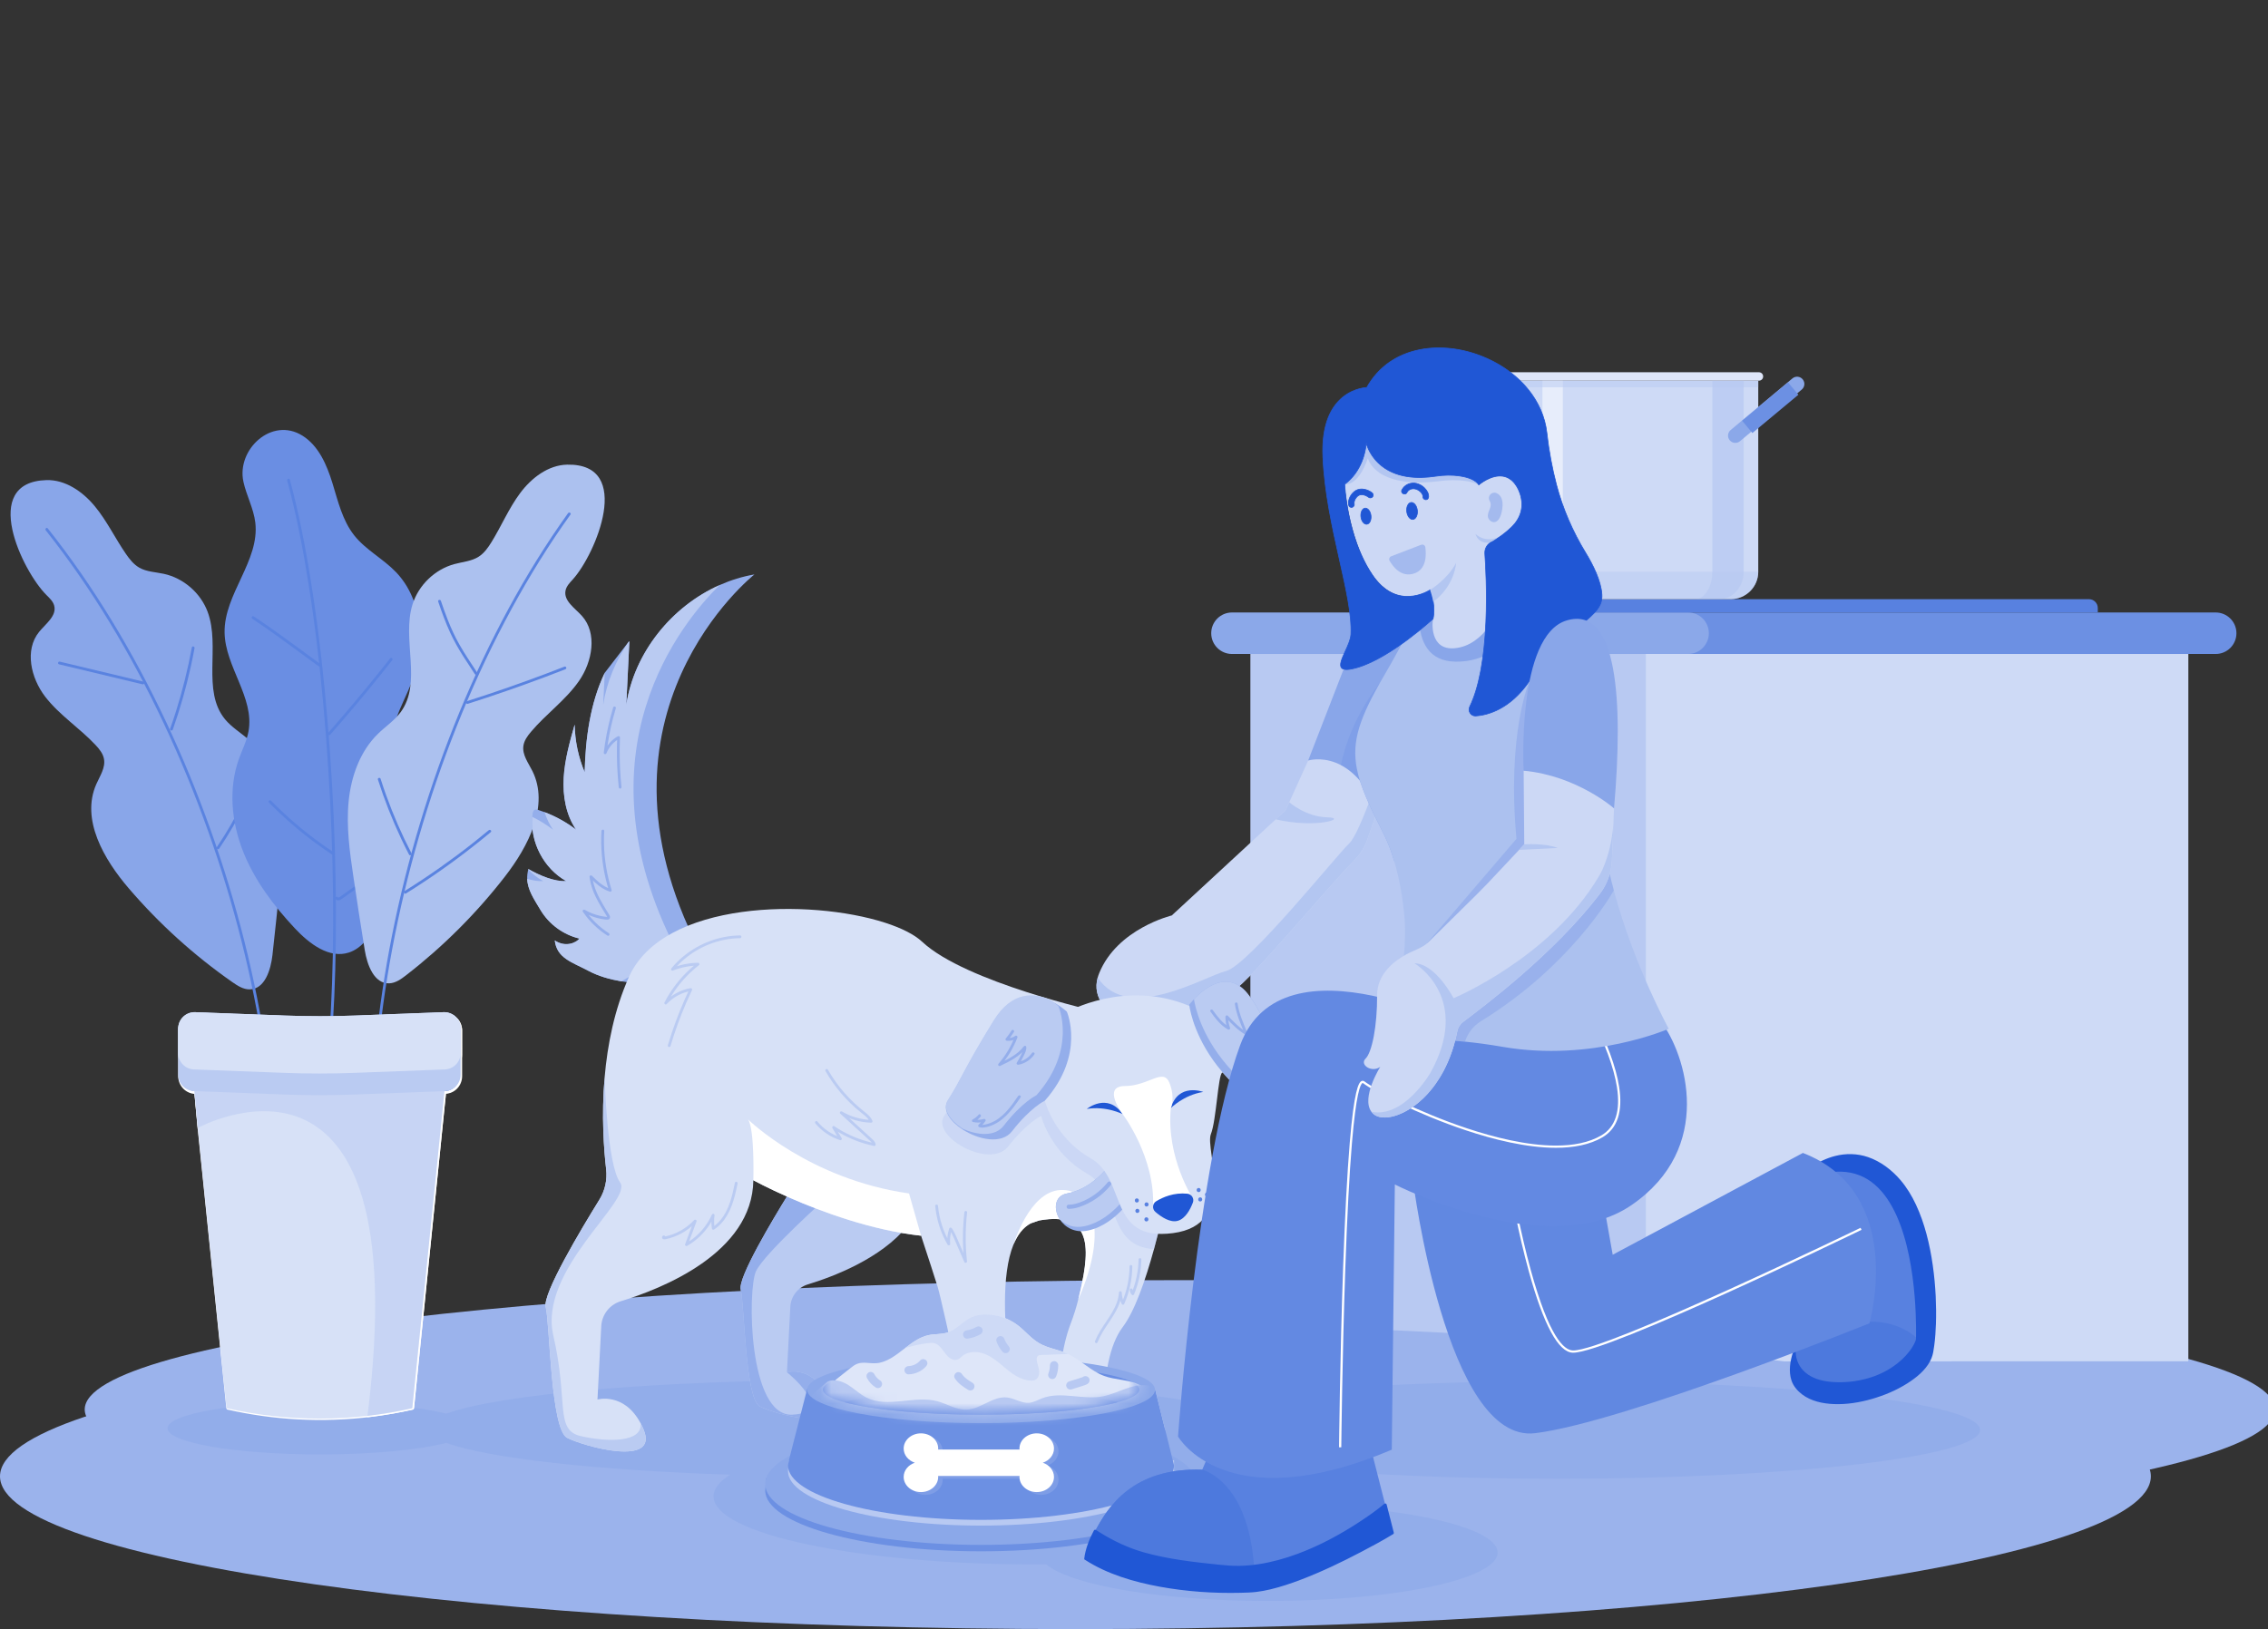 <svg xmlns="http://www.w3.org/2000/svg" width="206" height="148" viewBox="0 0 206 148" fill="none"><rect x="0" y="0" width="206" height="148" fill="#333333" stroke="none"/><g clip-path="url(#clip0_3384_8093)"><path d="M107.168 139.793C162.105 139.793 206.641 134.534 206.641 128.045C206.641 121.557 162.105 116.298 107.168 116.298C52.23 116.298 7.695 121.557 7.695 128.045C7.695 134.534 52.23 139.793 107.168 139.793Z" fill="#9BB3EC"></path><path d="M177.291 59.411H113.571V123.67H177.291V59.411Z" fill="#B8C9F2"></path><path d="M198.765 59.411H149.491V123.67H198.765V59.411Z" fill="#CEDAF6"></path><path d="M201.248 55.642H128.081C127.04 55.642 126.196 56.486 126.196 57.527V57.527C126.196 58.568 127.04 59.412 128.081 59.412H201.248C202.289 59.412 203.133 58.568 203.133 57.527V57.527C203.133 56.486 202.289 55.642 201.248 55.642Z" fill="#6C90E3"></path><path d="M153.328 55.642H111.899C110.858 55.642 110.014 56.486 110.014 57.527V57.527C110.014 58.568 110.858 59.412 111.899 59.412H153.328C154.369 59.412 155.213 58.568 155.213 57.527V57.527C155.213 56.486 154.369 55.642 153.328 55.642Z" fill="#8BA8E9"></path><path d="M189.735 54.433H133.556C133.112 54.433 132.751 54.793 132.751 55.237V55.641H190.54V55.237C190.54 54.793 190.18 54.433 189.736 54.433H189.735Z" fill="#5881E0"></path><path fill-rule="evenodd" clip-rule="evenodd" d="M159.7 34.578V51.94C159.7 53.314 158.583 54.43 157.202 54.43H139.728C138.354 54.43 137.237 53.314 137.237 51.94V34.578H159.7Z" fill="#CEDAF6"></path><g opacity="0.5"><path fill-rule="evenodd" clip-rule="evenodd" d="M141.953 51.939V34.58H140.098V51.939C140.098 53.317 140.74 54.433 141.531 54.433H142.974C142.41 54.433 141.953 53.317 141.953 51.939Z" fill="white"></path><g opacity="0.5"><path fill-rule="evenodd" clip-rule="evenodd" d="M155.527 34.58V51.939C155.527 53.317 154.825 54.433 153.959 54.433H156.176C157.391 54.433 158.377 53.317 158.377 51.939V34.58H155.527Z" fill="#8BA8E9"></path></g></g><g opacity="0.5"><path fill-rule="evenodd" clip-rule="evenodd" d="M159.7 51.939C159.7 53.313 158.583 54.43 157.202 54.43H139.728C138.354 54.43 137.237 53.313 137.237 51.939H159.7Z" fill="#B8C9F2"></path></g><path d="M137.152 33.819H159.767C159.976 33.819 160.145 33.988 160.145 34.196V34.204C160.145 34.412 159.976 34.581 159.767 34.581H137.151C136.943 34.581 136.773 34.413 136.773 34.204V34.196C136.773 33.988 136.942 33.819 137.151 33.819H137.152Z" fill="#DEE6F9"></path><g opacity="0.5"><path d="M159.7 34.581H137.152V35.185H159.7V34.581Z" fill="#B8C9F2"></path></g><path d="M157.616 40.235C157.425 40.235 157.237 40.154 157.106 39.995C156.874 39.713 156.914 39.297 157.195 39.065L162.808 34.374C163.09 34.14 163.506 34.182 163.739 34.463C163.971 34.745 163.931 35.161 163.649 35.393L158.037 40.084C157.913 40.186 157.764 40.235 157.616 40.235Z" fill="#8BA8E9"></path><path d="M162.411 34.742L158.233 38.221L159.166 39.341L163.344 35.862L162.411 34.742Z" fill="#6C90E3"></path><path d="M97.68 148C151.628 148 195.361 141.785 195.361 134.119C195.361 126.453 151.628 120.238 97.68 120.238C43.733 120.238 0 126.453 0 134.119C0 141.785 43.733 148 97.68 148Z" fill="#9BB3EC"></path><path d="M141.462 125.476C127.966 125.476 116.097 126.28 109.254 127.496C102.612 126.224 90.528 125.373 76.722 125.373C59.771 125.373 45.417 126.655 40.541 128.426C38.052 127.795 33.84 127.38 29.063 127.38C21.416 127.38 15.216 128.443 15.216 129.755C15.216 131.067 21.416 132.13 29.063 132.13C33.841 132.13 38.053 131.715 40.541 131.084C44.38 132.478 54.095 133.57 66.327 133.971C65.343 134.59 64.809 135.252 64.809 135.942C64.809 139.358 77.922 142.128 94.098 142.128C94.412 142.128 94.724 142.127 95.036 142.125C97.314 144.031 105.484 145.442 115.214 145.442C126.709 145.442 136.027 143.473 136.027 141.046C136.027 139.198 130.632 137.617 122.988 136.967C123.251 136.633 123.388 136.291 123.388 135.942C123.388 135.145 122.674 134.383 121.374 133.683C127.217 134.099 134.097 134.338 141.462 134.338C162.659 134.338 179.843 132.354 179.843 129.907C179.843 127.461 162.659 125.477 141.462 125.477L141.462 125.476Z" fill="#92ADEA"></path><path d="M17.773 99.261H17.776C17.776 99.261 17.775 99.261 17.773 99.263V99.261Z" fill="#C3D2F4"></path><path d="M17.773 99.387H17.777C17.747 99.315 17.717 99.243 17.687 99.172C17.687 99.172 17.687 99.172 17.686 99.172L17.712 99.153C17.712 99.153 17.71 99.154 17.709 99.154L17.899 99.264V99.261C17.9 99.244 17.896 99.228 17.889 99.213C17.884 99.197 17.875 99.184 17.863 99.172C17.851 99.159 17.837 99.151 17.822 99.146C17.807 99.138 17.791 99.135 17.773 99.135L17.74 99.14C17.718 99.146 17.7 99.157 17.684 99.172L17.665 99.198C17.653 99.217 17.648 99.239 17.648 99.261V99.264C17.648 99.287 17.653 99.308 17.665 99.328C17.676 99.347 17.691 99.362 17.71 99.374C17.73 99.385 17.751 99.391 17.774 99.391C17.797 99.391 17.818 99.385 17.838 99.374C17.848 99.367 17.858 99.359 17.866 99.351C17.866 99.351 17.866 99.351 17.867 99.351L17.887 99.325L17.899 99.295L17.904 99.261C17.904 99.244 17.901 99.228 17.893 99.213C17.89 99.202 17.885 99.192 17.877 99.185C17.871 99.175 17.863 99.168 17.854 99.162C17.846 99.154 17.837 99.149 17.826 99.146C17.811 99.137 17.794 99.134 17.777 99.135H17.773C17.756 99.134 17.74 99.138 17.725 99.146C17.709 99.151 17.696 99.159 17.684 99.172C17.672 99.183 17.663 99.197 17.658 99.212C17.65 99.227 17.647 99.244 17.648 99.261L17.652 99.294C17.658 99.316 17.669 99.334 17.684 99.35L17.71 99.37C17.729 99.381 17.751 99.387 17.773 99.387L17.773 99.387Z" fill="white"></path><path d="M40.386 99.261L37.477 127.934C36.138 128.238 34.786 128.468 33.428 128.625C31.983 128.793 30.532 128.876 29.081 128.876C26.306 128.876 23.532 128.571 20.807 127.962L20.684 127.934L18.085 102.586L17.776 99.261H40.385H40.386Z" fill="#799AE6"></path><path d="M40.259 99.261C40.233 99.518 40.207 99.775 40.18 100.032C40.11 100.725 40.04 101.419 39.97 102.112C39.865 103.144 39.76 104.176 39.656 105.208C39.529 106.459 39.402 107.709 39.275 108.96C39.135 110.339 38.995 111.718 38.856 113.097C38.715 114.479 38.575 115.862 38.435 117.244C38.303 118.542 38.172 119.84 38.04 121.138C37.929 122.227 37.819 123.316 37.708 124.405L37.468 126.772C37.431 127.14 37.37 127.515 37.356 127.885C37.356 127.902 37.352 127.918 37.351 127.934C37.382 127.893 37.413 127.852 37.444 127.812C35.268 128.305 33.05 128.606 30.823 128.709C28.595 128.811 26.38 128.717 24.178 128.43C23.016 128.279 21.862 128.07 20.719 127.812C20.75 127.852 20.781 127.893 20.812 127.934C20.782 127.646 20.753 127.358 20.723 127.07C20.644 126.301 20.566 125.532 20.486 124.764C20.372 123.65 20.258 122.537 20.144 121.424C20.009 120.102 19.873 118.781 19.738 117.459C19.595 116.066 19.452 114.673 19.309 113.279C19.172 111.946 19.036 110.614 18.899 109.281C18.783 108.154 18.668 107.027 18.552 105.9C18.471 105.111 18.39 104.322 18.31 103.533C18.277 103.218 18.244 102.903 18.213 102.588C18.116 101.601 18.029 100.613 17.938 99.625C17.926 99.504 17.915 99.382 17.904 99.261C17.861 99.303 17.819 99.345 17.777 99.387H39.469C39.761 99.387 40.055 99.395 40.347 99.387C40.36 99.387 40.373 99.387 40.386 99.387C40.549 99.387 40.549 99.134 40.386 99.134H18.694C18.402 99.134 18.108 99.127 17.816 99.134C17.803 99.134 17.79 99.134 17.777 99.134C17.713 99.134 17.644 99.192 17.65 99.261C17.747 100.294 17.842 101.328 17.938 102.361C17.963 102.627 17.991 102.893 18.018 103.159L18.229 105.219C18.338 106.277 18.447 107.334 18.555 108.391C18.687 109.683 18.82 110.975 18.952 112.267C19.095 113.662 19.238 115.057 19.381 116.452C19.52 117.803 19.659 119.154 19.797 120.505C19.918 121.681 20.038 122.858 20.159 124.034C20.248 124.901 20.337 125.768 20.426 126.635C20.468 127.05 20.509 127.464 20.553 127.879C20.555 127.897 20.557 127.916 20.559 127.934C20.565 127.988 20.595 128.043 20.652 128.056C22.749 128.53 24.884 128.83 27.031 128.947C29.28 129.069 31.538 128.988 33.773 128.711C35.03 128.554 36.277 128.336 37.512 128.056C37.57 128.043 37.599 127.988 37.605 127.934C37.631 127.677 37.657 127.42 37.684 127.162C37.754 126.469 37.824 125.776 37.894 125.083L38.208 121.986C38.335 120.736 38.462 119.486 38.589 118.235C38.728 116.856 38.868 115.477 39.008 114.098C39.149 112.715 39.289 111.333 39.429 109.951C39.561 108.653 39.692 107.355 39.824 106.057C39.935 104.968 40.045 103.879 40.156 102.789C40.235 102.001 40.316 101.211 40.396 100.423C40.433 100.053 40.483 99.681 40.508 99.31C40.51 99.293 40.511 99.277 40.513 99.261C40.53 99.099 40.277 99.1 40.26 99.261H40.259Z" fill="white"></path><path d="M40.386 99.26L37.477 127.934C36.137 128.238 34.786 128.468 33.428 128.625C38.039 91.66 18.085 102.586 18.085 102.586L17.776 99.261H40.386V99.26Z" fill="#6A8EE3"></path><path d="M40.259 99.261C40.233 99.517 40.207 99.773 40.181 100.029C40.11 100.726 40.04 101.423 39.969 102.12C39.865 103.147 39.761 104.174 39.657 105.201C39.529 106.453 39.403 107.705 39.276 108.957L38.857 113.086C38.715 114.475 38.575 115.865 38.434 117.255C38.302 118.55 38.171 119.845 38.039 121.14C37.929 122.231 37.818 123.321 37.708 124.412L37.469 126.767C37.432 127.137 37.368 127.514 37.356 127.886C37.356 127.902 37.353 127.918 37.351 127.935C37.382 127.894 37.413 127.853 37.444 127.812C36.119 128.112 34.779 128.342 33.429 128.498C33.471 128.541 33.513 128.583 33.555 128.625C33.766 126.933 33.94 125.237 34.061 123.536C34.167 122.052 34.234 120.564 34.245 119.074C34.255 117.796 34.225 116.516 34.138 115.24C34.063 114.144 33.946 113.05 33.771 111.965C33.622 111.034 33.429 110.108 33.176 109.2C32.96 108.424 32.7 107.661 32.383 106.92C32.112 106.286 31.797 105.67 31.429 105.086C31.107 104.573 30.742 104.085 30.333 103.638C29.965 103.235 29.562 102.868 29.124 102.542C28.729 102.248 28.307 101.991 27.863 101.777C27.439 101.573 26.998 101.406 26.544 101.278C26.106 101.156 25.658 101.071 25.206 101.018C24.778 100.967 24.347 100.947 23.917 100.953C23.503 100.959 23.09 100.989 22.68 101.04C22.283 101.09 21.889 101.157 21.499 101.242C21.149 101.318 20.803 101.407 20.461 101.509C20.161 101.598 19.863 101.697 19.569 101.804C19.32 101.896 19.074 101.993 18.83 102.097C18.659 102.17 18.489 102.246 18.322 102.327C18.235 102.368 18.136 102.406 18.056 102.459C18.046 102.466 18.034 102.472 18.023 102.477L18.213 102.587C18.123 101.618 18.034 100.649 17.944 99.681C17.93 99.541 17.918 99.401 17.904 99.261C17.862 99.304 17.82 99.346 17.778 99.388H39.465C39.759 99.388 40.055 99.396 40.349 99.388C40.362 99.388 40.374 99.388 40.387 99.388C40.55 99.388 40.55 99.135 40.387 99.135H18.7C18.406 99.135 18.11 99.126 17.816 99.135C17.803 99.135 17.791 99.135 17.778 99.135C17.714 99.135 17.645 99.193 17.651 99.261C17.741 100.23 17.831 101.199 17.921 102.167C17.934 102.307 17.947 102.447 17.96 102.587C17.969 102.682 18.061 102.745 18.151 102.696C18.196 102.672 18.242 102.648 18.287 102.625C18.416 102.561 18.546 102.499 18.677 102.44C18.77 102.398 18.863 102.358 18.956 102.317C18.968 102.312 18.979 102.307 18.991 102.302C18.978 102.308 18.983 102.305 19.009 102.294C19.036 102.284 19.063 102.272 19.09 102.261C19.148 102.237 19.205 102.214 19.262 102.191C19.527 102.086 19.796 101.989 20.067 101.898C20.385 101.792 20.706 101.697 21.031 101.613C21.391 101.52 21.754 101.441 22.12 101.378C22.52 101.308 22.874 101.263 23.29 101.234C23.71 101.203 24.131 101.197 24.551 101.217C24.998 101.239 25.397 101.285 25.827 101.369C26.269 101.455 26.703 101.577 27.125 101.735C27.554 101.896 27.98 102.103 28.386 102.349C28.822 102.614 29.218 102.913 29.594 103.255C30.007 103.632 30.383 104.05 30.718 104.497C31.102 105.008 31.436 105.554 31.729 106.122C32.068 106.778 32.35 107.462 32.59 108.161C32.872 108.982 33.094 109.822 33.275 110.671C33.486 111.664 33.638 112.668 33.748 113.677C33.875 114.851 33.946 116.032 33.976 117.212C34.012 118.589 33.993 119.967 33.934 121.343C33.866 122.929 33.746 124.514 33.588 126.094C33.503 126.939 33.407 127.783 33.302 128.625C33.294 128.688 33.367 128.759 33.429 128.752C34.801 128.593 36.164 128.362 37.511 128.056C37.569 128.043 37.598 127.988 37.604 127.934C37.63 127.678 37.656 127.422 37.682 127.166C37.753 126.469 37.823 125.771 37.894 125.074C37.998 124.048 38.102 123.021 38.207 121.994C38.334 120.742 38.46 119.489 38.588 118.238C38.727 116.861 38.867 115.485 39.007 114.108C39.148 112.719 39.288 111.33 39.429 109.94C39.561 108.645 39.692 107.349 39.824 106.054C39.934 104.964 40.045 103.873 40.155 102.782C40.235 101.997 40.315 101.213 40.394 100.428C40.432 100.056 40.483 99.682 40.507 99.308C40.509 99.292 40.511 99.276 40.512 99.26C40.529 99.098 40.276 99.099 40.259 99.26V99.261Z" fill="white"></path><path d="M41.847 93.61V97.773C41.847 98.595 41.181 99.261 40.359 99.261L32.2 99.57C30.122 99.649 28.041 99.649 25.961 99.57L17.799 99.261C16.976 99.261 16.311 98.595 16.311 97.773V93.61C16.311 92.788 16.976 92.122 17.799 92.122L26.025 92.432C28.104 92.51 30.185 92.509 32.265 92.43L40.359 92.122C41.181 92.122 41.847 92.788 41.847 93.61Z" fill="#5C84E0"></path><path d="M41.72 93.61V97.578C41.72 97.683 41.724 97.79 41.715 97.896C41.682 98.294 41.46 98.671 41.13 98.895C40.892 99.056 40.629 99.125 40.345 99.135C40.277 99.137 40.208 99.14 40.139 99.142C39.8 99.155 39.461 99.168 39.122 99.181L35.771 99.308C34.773 99.346 33.775 99.384 32.777 99.421C31.503 99.47 30.229 99.504 28.954 99.502C27.74 99.5 26.527 99.465 25.314 99.419C24.297 99.38 23.28 99.342 22.262 99.303L18.944 99.177L17.976 99.141C17.919 99.139 17.861 99.136 17.804 99.134C17.468 99.123 17.15 99.02 16.896 98.792C16.604 98.531 16.441 98.163 16.437 97.772C16.436 97.687 16.437 97.601 16.437 97.516V94.354C16.437 94.052 16.409 93.734 16.447 93.434C16.533 92.761 17.136 92.235 17.816 92.249C18.029 92.254 18.243 92.265 18.456 92.273C19.468 92.311 20.48 92.349 21.492 92.387C22.603 92.429 23.714 92.471 24.825 92.513C25.656 92.544 26.487 92.578 27.319 92.596C29.034 92.633 30.749 92.614 32.464 92.549C33.316 92.516 34.167 92.484 35.019 92.451L38.51 92.318C39.124 92.295 39.741 92.256 40.356 92.248C41.107 92.239 41.713 92.871 41.722 93.609C41.724 93.772 41.977 93.773 41.975 93.609C41.965 92.761 41.301 92.047 40.449 91.997C40.265 91.987 40.077 92.006 39.892 92.013C38.903 92.05 37.913 92.088 36.923 92.126C35.785 92.169 34.648 92.213 33.511 92.256C32.648 92.288 31.785 92.325 30.922 92.343C29.214 92.38 27.506 92.36 25.8 92.296C24.923 92.263 24.047 92.23 23.17 92.197C21.992 92.152 20.815 92.108 19.637 92.064C19.026 92.041 18.413 92.002 17.801 91.995C17 91.985 16.303 92.611 16.2 93.399C16.159 93.711 16.185 94.04 16.185 94.353V97.542C16.185 97.63 16.183 97.72 16.185 97.808C16.195 98.222 16.365 98.622 16.658 98.915C16.947 99.203 17.339 99.372 17.747 99.387C17.805 99.389 17.862 99.39 17.921 99.392L20.359 99.485C21.544 99.53 22.729 99.575 23.914 99.62C24.591 99.646 25.268 99.671 25.946 99.697C28.033 99.775 30.123 99.776 32.21 99.697C32.86 99.672 33.51 99.647 34.16 99.623C35.342 99.578 36.525 99.533 37.707 99.488C38.542 99.456 39.377 99.425 40.212 99.393C40.261 99.391 40.311 99.389 40.36 99.387C40.753 99.375 41.117 99.251 41.418 98.993C41.726 98.729 41.919 98.35 41.965 97.948C41.979 97.829 41.975 97.709 41.975 97.589V93.61C41.975 93.447 41.722 93.447 41.722 93.61H41.72Z" fill="white"></path><path d="M41.847 93.61V95.815C41.847 96.637 41.181 97.303 40.359 97.303L32.2 97.612C30.122 97.691 28.041 97.691 25.961 97.612L17.799 97.303C16.976 97.303 16.311 96.637 16.311 95.815V93.61C16.311 92.788 16.976 92.122 17.799 92.122L26.025 92.432C28.104 92.51 30.185 92.509 32.265 92.43L40.359 92.122C41.181 92.122 41.847 92.788 41.847 93.61Z" fill="#799AE6"></path><path d="M41.72 93.61C41.72 94.356 41.739 95.104 41.72 95.851C41.702 96.597 41.087 97.156 40.358 97.177C40.208 97.181 40.058 97.188 39.908 97.194C39.04 97.227 38.171 97.26 37.302 97.292C36.232 97.333 35.163 97.373 34.092 97.414C33.474 97.437 32.855 97.461 32.237 97.484C30.34 97.556 28.442 97.564 26.544 97.506C25.931 97.487 25.317 97.461 24.705 97.438C23.678 97.399 22.652 97.36 21.625 97.322C20.649 97.285 19.673 97.248 18.697 97.211C18.436 97.201 18.176 97.191 17.915 97.181C17.876 97.18 17.838 97.178 17.798 97.177C17.434 97.166 17.095 97.037 16.835 96.778C16.575 96.518 16.439 96.176 16.436 95.814C16.435 95.691 16.436 95.566 16.436 95.441V93.926C16.436 93.797 16.432 93.667 16.438 93.538C16.455 93.17 16.631 92.821 16.908 92.579C17.198 92.325 17.56 92.239 17.935 92.253C18.647 92.28 19.36 92.307 20.072 92.334C21.157 92.374 22.241 92.415 23.326 92.456C24.127 92.486 24.929 92.516 25.73 92.546C27.113 92.598 28.496 92.625 29.88 92.612C30.895 92.603 31.909 92.57 32.924 92.531C33.85 92.496 34.775 92.461 35.701 92.425C36.753 92.385 37.805 92.346 38.857 92.305C39.357 92.286 39.858 92.253 40.359 92.248C41.108 92.24 41.712 92.873 41.72 93.609C41.722 93.772 41.975 93.773 41.973 93.609C41.965 92.838 41.407 92.148 40.637 92.019C40.432 91.985 40.233 91.999 40.027 92.007C39.183 92.039 38.339 92.071 37.494 92.103C36.397 92.145 35.299 92.187 34.202 92.228C33.568 92.252 32.933 92.276 32.3 92.301C30.353 92.375 28.404 92.382 26.456 92.318C25.861 92.299 25.267 92.275 24.672 92.252C23.616 92.213 22.56 92.173 21.504 92.133C20.534 92.097 19.563 92.061 18.593 92.024C18.353 92.015 18.112 92.006 17.872 91.997C17.393 91.979 16.921 92.168 16.6 92.527C16.35 92.806 16.203 93.164 16.185 93.538C16.179 93.67 16.183 93.802 16.183 93.935V95.479C16.183 95.603 16.181 95.727 16.183 95.85C16.193 96.232 16.337 96.597 16.588 96.883C16.921 97.264 17.376 97.413 17.867 97.432C18.541 97.457 19.216 97.483 19.891 97.508L23.184 97.633L25.662 97.727C27.08 97.78 28.498 97.807 29.916 97.793C30.921 97.783 31.924 97.749 32.928 97.711C33.888 97.675 34.847 97.638 35.807 97.602C36.863 97.562 37.919 97.522 38.975 97.482C39.323 97.469 39.67 97.456 40.017 97.443C40.216 97.435 40.422 97.439 40.618 97.408C41.377 97.29 41.952 96.614 41.971 95.851C41.98 95.468 41.971 95.083 41.971 94.7V93.61C41.971 93.447 41.718 93.447 41.718 93.61H41.72Z" fill="white"></path><path d="M4.214 43.616C5.935 43.566 7.507 44.656 8.605 45.983C9.702 47.309 10.451 48.886 11.426 50.305C11.764 50.796 12.143 51.282 12.661 51.575C13.329 51.954 14.134 51.968 14.885 52.132C16.673 52.523 18.223 53.869 18.861 55.585C20.03 58.73 18.307 62.76 20.443 65.348C21.041 66.073 21.869 66.563 22.574 67.185C24.287 68.695 25.212 70.942 25.546 73.201C25.878 75.46 25.673 77.76 25.451 80.032C25.232 82.278 24.997 84.52 24.747 86.762C24.594 88.126 24.045 89.869 22.671 89.883C22.099 89.889 21.584 89.557 21.114 89.23C17.634 86.802 14.463 83.933 11.701 80.712C9.427 78.06 7.336 74.446 8.743 71.248C9.072 70.499 9.596 69.745 9.443 68.941C9.353 68.46 9.031 68.06 8.698 67.702C7.249 66.144 5.396 64.975 4.101 63.287C2.805 61.599 2.211 59.051 3.555 57.401C4.16 56.659 5.167 55.949 4.923 55.023C4.821 54.633 4.507 54.342 4.22 54.058C2.036 51.889 -1.867 43.793 4.214 43.616V43.616Z" fill="#89A6E9"></path><path d="M4.156 48.18C6.259 50.83 8.18 53.623 9.939 56.513C11.746 59.481 13.383 62.553 14.863 65.696C16.37 68.896 17.715 72.171 18.901 75.503C20.072 78.795 21.089 82.141 21.942 85.529C22.771 88.821 23.445 92.152 23.939 95.509C24.001 95.933 24.06 96.357 24.117 96.781C24.138 96.94 24.392 96.942 24.37 96.781C23.923 93.424 23.298 90.092 22.513 86.797C21.697 83.367 20.71 79.977 19.566 76.642C18.421 73.302 17.116 70.015 15.652 66.801C14.192 63.593 12.571 60.456 10.779 57.421C9.045 54.485 7.149 51.644 5.071 48.941C4.828 48.625 4.583 48.312 4.335 48C4.234 47.872 4.056 48.052 4.156 48.179V48.18Z" fill="#5A83E0"></path><path d="M13.016 61.923C11.04 61.45 9.065 60.977 7.089 60.505C6.536 60.372 5.983 60.24 5.431 60.108C5.272 60.07 5.205 60.314 5.364 60.352C7.34 60.825 9.315 61.298 11.291 61.77C11.843 61.903 12.396 62.035 12.949 62.167C13.107 62.205 13.175 61.961 13.016 61.923Z" fill="#5A83E0"></path><path d="M15.697 66.277C16.362 64.396 16.911 62.473 17.339 60.524C17.459 59.979 17.569 59.433 17.669 58.885C17.698 58.725 17.455 58.657 17.425 58.818C17.064 60.781 16.583 62.722 15.983 64.626C15.815 65.157 15.638 65.686 15.452 66.211C15.398 66.365 15.642 66.431 15.697 66.278V66.277Z" fill="#5A83E0"></path><path d="M19.911 77.09C20.768 75.822 21.541 74.496 22.22 73.124C22.412 72.738 22.596 72.347 22.772 71.953C22.8 71.891 22.79 71.817 22.727 71.779C22.673 71.748 22.582 71.762 22.553 71.825C21.927 73.222 21.206 74.576 20.398 75.876C20.169 76.242 19.934 76.604 19.692 76.962C19.6 77.097 19.82 77.224 19.91 77.09H19.911Z" fill="#5A83E0"></path><path d="M27.485 39.587C28.946 40.511 29.682 42.226 30.191 43.876C30.701 45.527 31.098 47.275 32.169 48.631C33.216 49.956 34.792 50.754 35.962 51.971C38.463 54.576 38.681 58.773 37.337 62.125C36.522 64.156 35.178 66.236 35.729 68.355C35.943 69.176 36.427 69.896 36.788 70.664C37.808 72.832 37.821 75.374 37.221 77.693C36.621 80.012 35.449 82.142 34.162 84.163C33.54 85.14 32.811 86.16 31.712 86.528C29.908 87.131 28.087 85.73 26.786 84.341C24.84 82.266 23.095 79.948 22.058 77.299C21.021 74.65 20.74 71.633 21.697 68.955C21.996 68.117 22.413 67.314 22.572 66.439C23.13 63.374 20.447 60.577 20.399 57.461C20.344 53.96 23.61 50.939 23.188 47.463C23.033 46.187 22.385 45.023 22.11 43.768C21.468 40.846 24.683 37.817 27.485 39.588L27.485 39.587Z" fill="#6A8EE3"></path><path d="M26.085 43.649C26.913 46.713 27.513 49.836 28.012 52.969C28.595 56.629 29.029 60.312 29.366 64.002C29.721 67.881 29.967 71.769 30.113 75.661C30.252 79.395 30.3 83.133 30.226 86.868C30.162 90.127 30.011 93.388 29.683 96.631C29.646 96.985 29.608 97.338 29.568 97.691C29.55 97.853 29.803 97.852 29.821 97.691C30.187 94.509 30.362 91.306 30.45 88.105C30.552 84.409 30.527 80.71 30.413 77.014C30.292 73.121 30.069 69.23 29.739 65.349C29.423 61.633 29.012 57.922 28.462 54.233C27.98 51.003 27.398 47.781 26.599 44.613C26.512 44.269 26.422 43.925 26.329 43.582C26.287 43.425 26.043 43.491 26.085 43.649Z" fill="#5A83E0"></path><path d="M29.091 60.324C27.53 59.184 25.979 58.026 24.395 56.916C23.949 56.603 23.499 56.295 23.044 55.995C22.907 55.905 22.781 56.124 22.916 56.214C24.522 57.271 26.063 58.424 27.615 59.558C28.064 59.886 28.514 60.214 28.963 60.543C29.018 60.583 29.104 60.552 29.137 60.497C29.174 60.433 29.147 60.364 29.091 60.324V60.324Z" fill="#5A83E0"></path><path d="M29.991 66.749C30.747 65.89 31.493 65.023 32.23 64.149C32.967 63.274 33.694 62.391 34.412 61.501C34.818 60.997 35.22 60.492 35.619 59.983C35.661 59.929 35.672 59.857 35.619 59.804C35.575 59.761 35.482 59.75 35.44 59.804C34.733 60.704 34.017 61.595 33.291 62.479C32.565 63.362 31.829 64.239 31.084 65.106C30.663 65.597 30.239 66.084 29.812 66.569C29.704 66.691 29.883 66.871 29.991 66.748V66.749Z" fill="#5A83E0"></path><path d="M30.255 77.391C28.665 76.339 27.162 75.158 25.766 73.859C25.373 73.494 24.988 73.12 24.612 72.736C24.498 72.62 24.319 72.799 24.433 72.915C25.105 73.599 25.803 74.256 26.529 74.883C27.258 75.513 28.014 76.114 28.793 76.682C29.231 77.001 29.675 77.31 30.127 77.609C30.264 77.699 30.391 77.48 30.255 77.391Z" fill="#5A83E0"></path><path d="M30.47 81.623C30.51 81.762 30.639 81.812 30.773 81.792C30.92 81.77 31.032 81.677 31.149 81.592C31.453 81.375 31.757 81.156 32.062 80.939C32.669 80.502 33.277 80.067 33.885 79.63C34.232 79.382 34.579 79.133 34.925 78.884C34.981 78.844 35.008 78.774 34.971 78.711C34.939 78.656 34.854 78.625 34.798 78.665C33.667 79.476 32.538 80.287 31.407 81.097C31.253 81.208 31.099 81.318 30.945 81.429C30.892 81.466 30.842 81.51 30.78 81.531C30.756 81.539 30.728 81.537 30.706 81.545C30.679 81.554 30.708 81.535 30.715 81.556C30.67 81.399 30.425 81.466 30.47 81.623H30.47Z" fill="#5A83E0"></path><path d="M51.516 42.212C49.795 42.247 48.279 43.413 47.248 44.792C46.217 46.171 45.546 47.783 44.642 49.248C44.329 49.755 43.974 50.258 43.471 50.578C42.823 50.99 42.019 51.043 41.277 51.244C39.51 51.721 38.028 53.142 37.475 54.888C36.463 58.087 38.382 62.027 36.376 64.717C35.815 65.47 35.011 66.001 34.338 66.656C32.701 68.249 31.887 70.539 31.666 72.812C31.444 75.085 31.763 77.372 32.096 79.631C32.425 81.862 32.77 84.091 33.13 86.317C33.349 87.673 33.984 89.386 35.356 89.333C35.929 89.311 36.427 88.954 36.88 88.603C40.236 86.007 43.262 82.986 45.862 79.633C48.003 76.872 49.914 73.16 48.352 70.035C47.985 69.303 47.426 68.576 47.538 67.765C47.605 67.281 47.907 66.865 48.222 66.491C49.592 64.863 51.385 63.605 52.596 61.855C53.807 60.106 54.275 57.531 52.852 55.949C52.21 55.237 51.17 54.578 51.369 53.641C51.452 53.246 51.752 52.94 52.023 52.642C54.098 50.368 57.599 42.091 51.516 42.212H51.516Z" fill="#ACC1EF"></path><path d="M51.596 46.619C49.618 49.379 47.83 52.273 46.209 55.256C44.545 58.321 43.058 61.48 41.729 64.703C40.377 67.984 39.191 71.334 38.167 74.731C37.151 78.103 36.294 81.524 35.607 84.978C34.943 88.317 34.435 91.688 34.109 95.078C34.07 95.484 34.034 95.891 33.999 96.298C33.986 96.461 34.239 96.46 34.253 96.298C34.536 92.904 35.003 89.526 35.632 86.179C36.276 82.753 37.087 79.358 38.055 76.009C39.032 72.626 40.17 69.289 41.47 66.016C42.768 62.749 44.229 59.546 45.867 56.435C47.443 53.441 49.183 50.531 51.109 47.748C51.342 47.413 51.577 47.079 51.815 46.747C51.91 46.614 51.69 46.488 51.597 46.619L51.596 46.619Z" fill="#5A83E0"></path><path d="M43.345 61.111C42.797 60.271 42.23 59.442 41.735 58.57C41.324 57.847 40.976 57.092 40.672 56.318C40.447 55.746 40.242 55.167 40.045 54.585C39.993 54.431 39.748 54.497 39.8 54.652C40.125 55.609 40.469 56.563 40.893 57.482C41.232 58.219 41.632 58.924 42.066 59.609C42.413 60.156 42.772 60.695 43.126 61.238C43.214 61.374 43.434 61.247 43.344 61.11L43.345 61.111Z" fill="#5A83E0"></path><path d="M42.493 63.939C43.655 63.569 44.812 63.184 45.964 62.785C47.121 62.385 48.273 61.969 49.42 61.54C50.064 61.299 50.706 61.053 51.345 60.803C51.409 60.778 51.453 60.718 51.434 60.647C51.418 60.587 51.342 60.534 51.278 60.559C50.143 61.002 49.002 61.432 47.855 61.847C46.704 62.264 45.547 62.667 44.386 63.055C43.734 63.273 43.081 63.486 42.426 63.695C42.272 63.744 42.338 63.989 42.493 63.939Z" fill="#5A83E0"></path><path d="M37.371 77.511C36.496 75.821 35.733 74.075 35.089 72.284C34.906 71.778 34.733 71.268 34.57 70.755C34.521 70.601 34.276 70.667 34.326 70.822C34.91 72.656 35.616 74.451 36.437 76.191C36.666 76.678 36.905 77.16 37.153 77.638C37.227 77.783 37.446 77.655 37.371 77.51L37.371 77.511Z" fill="#5A83E0"></path><path d="M36.877 81.168C37.927 80.513 38.96 79.83 39.973 79.12C40.983 78.412 41.974 77.677 42.945 76.916C43.495 76.486 44.038 76.047 44.574 75.6C44.7 75.496 44.52 75.317 44.395 75.421C43.452 76.206 42.489 76.967 41.506 77.7C40.522 78.434 39.519 79.142 38.496 79.823C37.92 80.207 37.337 80.583 36.749 80.95C36.611 81.036 36.738 81.255 36.877 81.168L36.877 81.168Z" fill="#5A83E0"></path><path d="M17.65 99.124H17.654C17.654 99.124 17.653 99.125 17.65 99.127V99.124Z" fill="#C3D2F4"></path><path d="M17.65 99.251H17.654C17.624 99.178 17.595 99.106 17.565 99.035C17.565 99.035 17.564 99.035 17.564 99.035L17.589 99.016C17.589 99.016 17.587 99.017 17.586 99.018C17.65 99.055 17.714 99.091 17.777 99.127V99.125C17.777 99.107 17.774 99.091 17.766 99.076C17.761 99.06 17.752 99.047 17.74 99.035C17.729 99.023 17.715 99.015 17.7 99.01C17.684 99.001 17.668 98.998 17.651 98.999L17.617 99.003C17.596 99.01 17.578 99.02 17.562 99.035L17.542 99.061C17.531 99.08 17.525 99.102 17.525 99.125V99.127C17.525 99.15 17.531 99.171 17.542 99.191C17.553 99.21 17.569 99.225 17.588 99.237C17.607 99.248 17.629 99.254 17.652 99.254C17.674 99.254 17.696 99.248 17.715 99.237C17.726 99.23 17.735 99.222 17.744 99.215C17.744 99.215 17.744 99.215 17.745 99.214L17.764 99.189L17.777 99.158L17.781 99.125C17.782 99.107 17.778 99.091 17.771 99.076C17.767 99.065 17.762 99.056 17.754 99.048C17.748 99.039 17.741 99.031 17.731 99.025C17.724 99.018 17.714 99.012 17.703 99.009C17.688 99.001 17.672 98.998 17.655 98.998H17.651C17.633 98.998 17.617 99.001 17.602 99.009C17.586 99.014 17.573 99.023 17.562 99.035C17.549 99.046 17.541 99.06 17.536 99.075C17.527 99.091 17.524 99.107 17.525 99.124L17.529 99.158C17.536 99.179 17.547 99.198 17.562 99.213L17.587 99.233C17.607 99.244 17.628 99.25 17.651 99.25L17.65 99.251Z" fill="white"></path><path d="M40.37 99.124L37.448 127.933C36.102 128.238 34.744 128.469 33.38 128.627C31.928 128.795 30.47 128.879 29.012 128.879C26.225 128.879 23.437 128.573 20.699 127.96L20.576 127.933L17.964 102.465L17.654 99.124H40.37H40.37Z" fill="#D7E1F7"></path><g opacity="0.35"><path d="M40.37 99.124L37.448 127.933C36.102 128.238 34.744 128.469 33.38 128.627C38.013 91.488 17.964 102.466 17.964 102.466L17.654 99.125H40.37L40.37 99.124Z" fill="#A8BDEF"></path></g><path d="M41.839 93.447V97.629C41.839 98.456 41.17 99.125 40.343 99.125L32.146 99.436C30.058 99.514 27.967 99.514 25.878 99.436L17.677 99.125C16.851 99.125 16.182 98.456 16.182 97.629V93.447C16.182 92.621 16.851 91.951 17.677 91.951L25.942 92.262C28.031 92.34 30.122 92.34 32.211 92.261L40.343 91.951C41.169 91.951 41.839 92.62 41.839 93.447Z" fill="#BACBF2"></path><path d="M41.839 93.447V95.662C41.839 96.487 41.17 97.158 40.343 97.158L32.146 97.468C30.058 97.547 27.967 97.547 25.878 97.468L17.677 97.158C16.851 97.158 16.182 96.488 16.182 95.662V93.447C16.182 92.621 16.851 91.951 17.677 91.951L25.942 92.262C28.031 92.34 30.122 92.34 32.211 92.261L40.343 91.951C41.169 91.951 41.839 92.62 41.839 93.447Z" fill="#D7E1F7"></path><path d="M126.496 69.626L124.218 76.202C123.961 76.941 123.544 77.615 122.995 78.173C120.495 80.716 113.59 89.045 112.066 89.977C110.225 91.104 105.18 94.029 105.18 94.029C105.18 94.029 98.667 92.551 99.703 88.809C99.738 88.675 99.785 88.539 99.843 88.399C101.492 84.357 106.431 83.166 106.431 83.166L115.876 74.435H115.877L116.775 73.603L117.102 72.882L118.82 69.091L120.306 67.798L125.025 66.726L125.9 68.451L126.497 69.626L126.496 69.626Z" fill="#CCD8F5"></path><path d="M126.496 69.626L124.218 76.202C123.961 76.941 123.544 77.615 122.995 78.173C120.495 80.716 113.59 89.045 112.066 89.977C110.225 91.104 105.18 94.029 105.18 94.029C105.18 94.029 98.667 92.551 99.703 88.809C102.447 92.995 109.344 88.715 111.364 88.212C113.386 87.707 121.478 77.607 122.54 76.63C123.601 75.654 125.899 68.451 125.899 68.451L126.496 69.626V69.626Z" fill="#B3C6F1"></path><path d="M129.768 57.193L127.599 65.001L125.221 73.85C124.217 71.353 122.943 70.11 121.797 69.509C121.636 69.424 121.477 69.352 121.322 69.291C119.924 68.743 118.819 69.092 118.819 69.092L121.986 60.932L127.094 54.657L129.768 57.193Z" fill="#89A6E9"></path><path d="M115.876 74.435L116.775 73.604L117.102 72.883C117.102 72.883 118.587 74.202 120.543 74.25C122.499 74.3 119.584 75.309 115.876 74.434V74.435Z" fill="#B3C6F1"></path><g opacity="0.3"><path d="M129.768 57.193L127.599 65.001L125.221 73.85C124.217 71.353 122.944 70.11 121.797 69.509C122.676 65.189 125.286 62.129 125.286 62.129L129.768 57.193Z" fill="#6A8EE3"></path></g><path d="M129.224 76.562C127.955 76.468 127.146 77.179 126.637 78.231C126.464 77.653 126.267 77.093 126.042 76.558C125.916 76.258 125.781 75.966 125.637 75.682C124.378 73.212 123.555 71.444 123.242 69.829C123.313 70.136 124.149 73.409 127.442 73.765C130.898 74.139 135.815 72.572 136.956 73.765C138.096 74.958 133.536 76.882 129.223 76.562H129.224Z" fill="#8DA9EA"></path><path d="M101.131 97.092L99.982 105.863C99.982 105.863 96.657 108.46 91.992 110.13C87.552 108.764 84.124 106.867 84.124 106.867C84.103 108.626 83.436 110.117 82.424 111.372C80.019 114.348 75.664 115.99 73.372 116.686C72.468 116.96 71.834 117.771 71.785 118.713L71.478 124.662L71.485 124.66C71.623 124.624 73.937 124.064 75.212 127.081C76.525 130.193 70.372 128.464 69.022 127.773C67.672 127.081 67.625 118.529 67.278 117.147C67.013 116.084 70.158 110.831 71.63 108.452C71.665 108.396 71.698 108.341 71.729 108.283C72.117 107.581 72.277 106.773 72.183 105.972C72.114 105.383 72.041 104.617 71.991 103.719C71.802 100.301 71.96 94.989 74.037 90.363C74.986 88.247 76.996 86.835 79.474 85.971C80.804 86.399 81.86 86.928 82.491 87.518C86.017 90.817 96.801 93.208 96.801 93.208L101.131 97.092Z" fill="#BACBF2"></path><path d="M75.212 127.082C76.525 130.193 70.372 128.465 69.022 127.773C67.672 127.082 67.625 118.53 67.278 117.147C67.013 116.085 70.158 110.831 71.63 108.452C71.665 108.397 71.698 108.341 71.729 108.283C72.117 107.581 72.277 106.773 72.183 105.972C72.114 105.383 72.041 104.617 71.991 103.719L76.467 103.811L75.179 108.72C75.179 108.72 69.472 113.813 68.675 115.469C67.877 117.126 67.954 128.725 71.971 128.52C75.988 128.316 71.478 124.662 71.478 124.662L71.485 124.66C71.623 124.624 73.937 124.064 75.212 127.082Z" fill="#94AEEB"></path><path d="M57.12 58.277C57.134 58.281 57.148 58.286 57.162 58.293C57.07 60.203 56.977 62.114 56.885 64.024C57.62 59.278 61.001 55.091 65.367 53.149C66.375 52.701 67.435 52.373 68.526 52.185C68.526 52.185 52.483 64.858 63.508 86.279L58.157 89.371C57.584 89.316 57.007 89.25 56.438 89.151C55.39 88.972 54.364 88.688 53.429 88.189C51.987 87.419 50.574 87.064 50.389 85.439C51.431 86.13 52.413 85.579 52.628 85.265C51.169 84.921 49.865 83.965 49.097 82.678C48.495 81.671 47.92 80.843 47.885 79.836C47.876 79.57 47.904 79.291 47.981 78.993C47.984 78.979 47.988 78.963 47.991 78.949C48.967 79.515 50.365 80.118 51.424 80.041C49.397 78.905 48.15 76.519 48.346 74.208C48.354 74.12 48.364 74.032 48.375 73.945C48.395 73.794 48.44 73.618 48.58 73.559C48.678 73.518 48.788 73.549 48.888 73.581C49.08 73.642 49.27 73.708 49.459 73.78C50.485 74.168 51.455 74.707 52.326 75.375C51.397 74.015 51.105 72.301 51.2 70.656C51.295 69.013 51.746 67.413 52.196 65.829C52.222 67.311 52.532 68.789 53.105 70.156C53.178 67.072 53.611 63.871 54.928 61.123L57.12 58.277Z" fill="#94AEEB"></path><path d="M61.411 86.279L56.438 89.152C55.39 88.972 54.364 88.689 53.43 88.189C51.987 87.419 50.574 87.064 50.39 85.439C51.431 86.13 52.413 85.58 52.628 85.266C51.169 84.921 49.866 83.966 49.097 82.678C48.495 81.671 47.92 80.844 47.885 79.837C48.388 79.988 48.887 80.073 49.328 80.041C48.828 79.761 48.376 79.406 47.981 78.993C47.984 78.979 47.988 78.964 47.992 78.949C48.968 79.516 50.365 80.119 51.425 80.041C49.397 78.905 48.15 76.519 48.347 74.208C49.011 74.534 49.642 74.925 50.23 75.375C49.894 74.883 49.641 74.345 49.459 73.781C50.485 74.169 51.456 74.707 52.327 75.375C51.397 74.016 51.106 72.301 51.2 70.657C51.295 69.013 51.747 67.413 52.196 65.829C52.222 67.312 52.532 68.789 53.105 70.157C53.178 67.072 53.611 63.872 54.928 61.124C54.882 62.091 54.835 63.058 54.788 64.024C55.108 61.956 55.932 59.994 57.12 58.277C57.134 58.281 57.149 58.286 57.163 58.293C57.07 60.203 56.977 62.114 56.885 64.024C57.62 59.279 61.001 55.091 65.367 53.149C61.976 56.48 52.156 68.298 61.411 86.279Z" fill="#BACBF2"></path><path d="M55.303 84.778C54.457 84.24 53.724 83.53 53.16 82.7L52.988 82.872C53.376 83.098 53.795 83.275 54.228 83.392C54.447 83.451 54.669 83.495 54.893 83.524C55.07 83.548 55.386 83.609 55.406 83.344C55.414 83.242 55.362 83.153 55.311 83.07C55.254 82.976 55.196 82.882 55.138 82.788C55.023 82.6 54.907 82.41 54.795 82.219C54.572 81.84 54.361 81.452 54.186 81.046C53.995 80.602 53.853 80.13 53.8 79.648L53.586 79.736C54.114 80.254 54.673 80.784 55.398 81.003C55.488 81.03 55.581 80.939 55.552 80.848C55.128 79.503 54.893 78.101 54.86 76.69C54.85 76.29 54.857 75.889 54.88 75.49C54.888 75.328 54.637 75.329 54.628 75.49C54.549 76.915 54.672 78.351 54.991 79.742C55.081 80.137 55.188 80.529 55.31 80.915L55.464 80.76C54.783 80.555 54.259 80.044 53.763 79.558C53.692 79.489 53.536 79.534 53.548 79.647C53.638 80.472 53.962 81.239 54.358 81.96C54.558 82.324 54.776 82.678 54.992 83.032C55.039 83.108 55.09 83.183 55.132 83.262C55.134 83.265 55.152 83.314 55.154 83.315C55.166 83.324 55.169 83.307 55.164 83.3C55.152 83.286 55.048 83.291 55.03 83.289C54.828 83.267 54.627 83.231 54.429 83.184C53.966 83.073 53.524 82.894 53.112 82.654C53.009 82.593 52.868 82.719 52.94 82.826C53.529 83.693 54.29 84.433 55.173 84.995C55.31 85.082 55.436 84.864 55.3 84.778L55.303 84.778Z" fill="#94AEEB"></path><path d="M55.695 64.271C55.38 65.317 55.136 66.384 54.966 67.463C54.918 67.77 54.876 68.079 54.839 68.388C54.831 68.449 54.892 68.504 54.948 68.511C55.014 68.519 55.062 68.481 55.086 68.421C55.309 67.865 55.728 67.398 56.248 67.105C56.185 67.069 56.123 67.032 56.059 66.996C56.011 68.172 56.028 69.35 56.112 70.523C56.136 70.855 56.165 71.187 56.199 71.519C56.206 71.586 56.252 71.644 56.325 71.644C56.387 71.644 56.457 71.586 56.45 71.519C56.328 70.348 56.273 69.172 56.284 67.996C56.287 67.663 56.296 67.33 56.31 66.997C56.314 66.9 56.201 66.844 56.121 66.889C55.539 67.216 55.09 67.737 54.843 68.355C54.925 68.367 55.007 68.377 55.09 68.389C55.217 67.32 55.418 66.26 55.69 65.219C55.766 64.924 55.849 64.63 55.937 64.339C55.984 64.184 55.742 64.117 55.695 64.272L55.695 64.271Z" fill="#94AEEB"></path><path d="M106.344 106.751C106.344 106.751 105.764 110.015 104.816 113.478C104.064 116.227 103.08 119.1 101.971 120.566C99.465 123.879 100.421 132.129 100.421 132.129L96.301 131.863C96.301 131.863 95.504 124.798 97.25 120.24C97.52 119.535 97.755 118.797 97.937 118.058C98.929 114.024 99.581 109.951 94.395 110.873C94.139 110.965 93.879 111.053 93.617 111.139C92.919 111.509 92.409 112.19 92.046 113.086C92.045 113.086 92.045 113.087 92.045 113.087C89.848 118.516 93.081 131.847 93.081 131.847L88.618 132.459C88.618 132.459 85.658 118.522 85.164 116.901C84.947 116.188 84.308 114.23 83.66 112.261C79.135 111.76 74.632 110.088 71.709 108.805C69.691 107.92 68.425 107.22 68.425 107.22C68.35 113.858 60.035 117.106 56.388 118.212C55.376 118.519 54.666 119.427 54.611 120.482L54.268 127.143C54.268 127.143 56.672 126.456 58.18 129.288C58.273 129.462 58.362 129.65 58.447 129.852C59.918 133.335 53.03 131.4 51.518 130.626C50.006 129.852 49.952 120.277 49.565 118.729C49.268 117.539 52.79 111.657 54.438 108.994C54.951 108.165 55.169 107.187 55.056 106.218C54.854 104.483 54.615 101.379 54.92 97.852C55.173 94.924 55.8 91.707 57.132 88.741C60.247 81.804 73.541 81.622 80.381 83.824C81.869 84.303 83.052 84.896 83.758 85.556C87.705 89.25 99.78 91.926 99.78 91.926L99.999 92.123L104.628 96.275L103.7 103.361L106.344 106.751Z" fill="#D7E1F7"></path><path d="M83.659 112.261C79.135 111.76 74.632 110.088 71.709 108.805C69.69 107.919 68.425 107.219 68.425 107.219C68.425 107.219 68.557 102.591 67.945 101.697C68.04 101.781 73.505 107.128 82.567 108.423L83.659 112.261Z" fill="white"></path><path d="M97.938 118.056C97.938 118.056 97.937 118.057 97.936 118.058C98.929 114.024 99.581 109.95 94.395 110.873C94.139 110.964 93.879 111.053 93.617 111.139C92.919 111.509 92.409 112.19 92.046 113.085C92.072 112.997 93.492 108.278 96.29 108.111C99.115 107.942 100.814 111.562 97.938 118.056Z" fill="white"></path><g opacity="0.44"><path d="M106.343 106.751C106.343 106.751 105.764 110.015 104.816 113.478C100.502 113.238 101.778 108.348 98.725 106.608C95.382 104.702 94.567 101.377 94.567 101.377C94.567 101.377 93.262 101.986 91.591 104.134C89.92 106.284 84.539 103.243 85.762 101.377C86.984 99.512 87.106 98.741 89.92 94.199C92.733 89.657 96.569 93.329 96.569 93.329C96.569 93.329 97.915 92.565 99.999 92.123L104.628 96.275L103.7 103.361L106.343 106.751Z" fill="#BACBF2"></path></g><path d="M103.25 108.162C103.25 108.162 101.536 111.229 98.812 111.793C97.632 112.038 96.74 111.506 96.272 110.794C95.66 109.865 95.773 108.629 96.916 108.423C98.934 108.058 100.313 106.378 100.313 106.378L100.749 105.58H102.766L103.25 108.162Z" fill="#94AEEB"></path><path d="M102.928 107.77C102.928 107.77 101.213 110.835 98.49 111.401C97.541 111.597 96.777 111.292 96.272 110.794C95.66 109.865 95.773 108.629 96.916 108.423C98.934 108.058 100.313 106.378 100.313 106.378L100.749 105.58H102.517L102.928 107.77Z" fill="#BACBF2"></path><path d="M97.062 109.822C97.686 109.821 98.294 109.59 98.845 109.314C99.35 109.061 99.821 108.735 100.24 108.354C100.475 108.14 100.693 107.908 100.892 107.659C100.955 107.58 100.969 107.47 100.892 107.393C100.826 107.327 100.69 107.313 100.626 107.393C99.958 108.226 99.067 108.882 98.061 109.245C97.739 109.361 97.406 109.445 97.062 109.445C96.82 109.445 96.819 109.822 97.062 109.821V109.822Z" fill="#94AEEB"></path><path d="M117.095 98.606C117.094 98.641 117.089 98.676 117.083 98.71C116.903 99.704 114.897 100.336 113.218 99.679C112.51 98.996 111.819 98.291 111.207 97.601C111.181 97.572 111.155 97.543 111.13 97.514C111.112 97.487 111.096 97.468 111.08 97.456C111.08 97.456 111.08 97.455 111.078 97.455C111.054 97.439 111.031 97.437 111.009 97.45C110.635 97.667 110.475 101.808 109.984 103.03C109.413 104.449 112.5 111.247 106.537 112.026C100.555 112.807 102.401 107.126 99.058 105.22C95.715 103.314 94.9 99.989 94.9 99.989C94.9 99.989 93.596 100.598 91.924 102.746C90.253 104.896 84.872 101.854 86.095 99.989C87.318 98.124 87.44 97.353 90.253 92.811C93.066 88.269 96.903 91.942 96.903 91.942C96.903 91.942 102.18 88.945 108.018 91.383C108.018 91.383 108.022 91.378 108.03 91.367C108.235 91.102 111.068 87.546 113.352 90.427C115.723 93.418 115.213 95.996 116.818 97.955C117.002 98.18 117.089 98.399 117.096 98.606H117.095Z" fill="#D7E1F7"></path><path d="M98.713 100.744C98.713 100.744 100.593 99.212 101.971 101.217C101.971 101.217 100.495 100.451 98.713 100.744Z" fill="#2057D5"></path><path d="M109.289 99.199C109.289 99.199 107.025 98.333 106.343 100.668C106.343 100.668 107.505 99.479 109.289 99.199Z" fill="#2057D5"></path><path d="M94.9 99.999C94.9 99.999 93.595 100.611 91.924 102.772C90.984 103.987 88.87 103.551 87.418 102.603C86.289 101.866 85.56 100.82 86.094 99.999C87.317 98.125 87.439 97.35 90.253 92.784C91.944 90.039 94.005 90.278 95.38 90.906C96.292 91.323 96.902 91.909 96.902 91.909C96.902 91.909 98.621 95.79 94.9 99.999Z" fill="#94AEEB"></path><path d="M94.136 99.503C94.136 99.503 92.831 100.115 91.16 102.275C90.375 103.291 88.771 103.154 87.418 102.529C86.289 101.792 85.56 100.745 86.094 99.925C87.317 98.05 87.439 97.275 90.253 92.709C91.944 89.964 94.005 90.204 95.38 90.832C95.853 91.138 96.138 91.413 96.138 91.413C96.138 91.413 97.857 95.294 94.136 99.503Z" fill="#BACBF2"></path><path d="M117.095 98.606C117.094 98.641 117.089 98.676 117.083 98.71C116.903 99.704 114.897 100.336 113.218 99.679C112.51 98.996 111.819 98.291 111.207 97.601C111.181 97.572 111.155 97.543 111.129 97.514C111.112 97.494 111.096 97.475 111.079 97.456C111.079 97.456 111.079 97.455 111.078 97.455C111.055 97.427 111.031 97.4 111.009 97.373C108.598 94.548 108.107 91.891 108.03 91.367C108.021 91.306 108.018 91.273 108.018 91.273C108.018 91.273 108.175 91.062 108.447 90.775C109.352 89.816 111.526 87.998 113.352 90.312C115.723 93.32 115.212 95.91 116.818 97.88C117.023 98.132 117.107 98.377 117.096 98.606H117.095Z" fill="#94AEEB"></path><path d="M117.083 98.71C116.378 99.297 114.908 99.546 113.627 99.045C112.919 98.362 112.228 97.657 111.616 96.967C111.548 96.891 111.481 96.814 111.417 96.739C109.067 93.984 108.541 91.388 108.446 90.775C109.351 89.816 111.526 87.998 113.351 90.312C115.722 93.32 115.212 95.91 116.817 97.88C117.053 98.17 117.129 98.452 117.083 98.71Z" fill="#BACBF2"></path><path d="M106.344 100.668C105.913 105.195 108.373 108.913 108.373 108.913L104.731 109.686C104.951 105.13 101.971 101.218 101.971 101.218C101.971 101.218 100.043 98.667 102.18 98.663C104.316 98.659 105.665 96.974 106.22 98.376C106.776 99.778 106.344 100.668 106.344 100.668Z" fill="white"></path><path d="M107.85 108.445C106.625 108.319 105.617 108.763 105.016 109.13C104.669 109.342 104.634 109.83 104.94 110.096C105.465 110.549 106.285 111.106 106.981 110.906C107.675 110.707 108.114 109.867 108.348 109.253C108.488 108.887 108.241 108.485 107.85 108.445Z" fill="#2057D5"></path><path d="M104.141 109.609C104.384 109.609 104.384 109.232 104.141 109.232C103.898 109.232 103.898 109.609 104.141 109.609Z" fill="#5881E0"></path><path d="M103.306 110.193C103.549 110.193 103.549 109.816 103.306 109.816C103.063 109.816 103.063 110.193 103.306 110.193Z" fill="#5881E0"></path><path d="M104.126 110.965C104.368 110.965 104.369 110.589 104.126 110.589C103.883 110.589 103.883 110.965 104.126 110.965Z" fill="#5881E0"></path><path d="M103.258 109.246C103.501 109.246 103.501 108.87 103.258 108.87C103.015 108.87 103.015 109.246 103.258 109.246Z" fill="#5881E0"></path><path d="M108.873 108.3C109.116 108.3 109.116 107.924 108.873 107.924C108.63 107.924 108.63 108.3 108.873 108.3Z" fill="#5881E0"></path><path d="M109.63 108.71C109.872 108.71 109.873 108.333 109.63 108.333C109.387 108.333 109.387 108.71 109.63 108.71Z" fill="#5881E0"></path><path d="M109.015 109.151C109.257 109.151 109.258 108.775 109.015 108.775C108.772 108.775 108.772 109.151 109.015 109.151Z" fill="#5881E0"></path><path d="M109.583 109.908C109.825 109.908 109.826 109.532 109.583 109.532C109.34 109.532 109.34 109.908 109.583 109.908Z" fill="#5881E0"></path><path d="M91.879 93.618C91.727 93.871 91.554 94.111 91.36 94.334C91.283 94.422 91.34 94.535 91.448 94.549C91.767 94.588 92.096 94.504 92.358 94.318C92.296 94.271 92.235 94.224 92.173 94.177C91.831 95.074 91.328 95.91 90.697 96.634C90.601 96.744 90.719 96.892 90.849 96.832C91.718 96.421 92.612 95.98 93.201 95.192L92.971 95.162C92.987 95.278 92.939 95.399 92.895 95.503C92.844 95.624 92.788 95.742 92.731 95.86C92.617 96.094 92.491 96.323 92.356 96.546C92.294 96.647 92.396 96.748 92.498 96.73C93.087 96.628 93.614 96.28 93.951 95.788C94.043 95.654 93.826 95.528 93.734 95.661C93.432 96.101 92.955 96.397 92.43 96.488C92.478 96.549 92.525 96.611 92.572 96.673C92.723 96.425 92.862 96.17 92.986 95.907C93.108 95.653 93.252 95.387 93.213 95.096C93.196 94.975 93.039 94.992 92.983 95.066C92.425 95.814 91.544 96.227 90.722 96.616C90.772 96.682 90.823 96.747 90.874 96.813C91.535 96.054 92.056 95.185 92.414 94.245C92.452 94.145 92.317 94.041 92.229 94.103C91.998 94.267 91.727 94.334 91.446 94.299C91.476 94.371 91.506 94.442 91.535 94.514C91.743 94.275 91.93 94.019 92.094 93.747C92.177 93.609 91.96 93.482 91.877 93.621L91.879 93.618Z" fill="#94AEEB"></path><path d="M88.891 101.266C88.737 101.449 88.555 101.595 88.343 101.704C88.249 101.752 88.269 101.911 88.372 101.933C88.725 102.008 89.089 101.997 89.436 101.895C89.388 101.834 89.341 101.773 89.294 101.711C89.179 101.885 89.041 102.041 88.885 102.18C88.826 102.232 88.841 102.342 88.91 102.377C89.065 102.456 89.227 102.45 89.394 102.426C89.539 102.406 89.682 102.375 89.822 102.332C90.112 102.244 90.389 102.111 90.646 101.949C91.19 101.604 91.636 101.133 92.029 100.626C92.263 100.323 92.482 100.007 92.699 99.692C92.791 99.558 92.573 99.432 92.482 99.565C91.818 100.531 91.089 101.585 89.95 102.023C89.805 102.079 89.656 102.123 89.505 102.154C89.362 102.184 89.174 102.231 89.036 102.161C89.044 102.226 89.053 102.292 89.062 102.358C89.234 102.206 89.384 102.03 89.51 101.838C89.57 101.745 89.47 101.623 89.368 101.653C89.065 101.742 88.748 101.756 88.438 101.691C88.448 101.768 88.458 101.844 88.468 101.921C88.697 101.803 88.901 101.641 89.067 101.444C89.17 101.321 88.993 101.143 88.889 101.266H88.891Z" fill="#94AEEB"></path><path d="M109.941 91.898C110.388 92.516 110.858 93.154 111.542 93.527C111.631 93.576 111.766 93.494 111.726 93.385C111.607 93.058 111.549 92.716 111.555 92.368L111.341 92.456C111.885 93.023 112.44 93.594 113.121 94C113.207 94.051 113.349 93.963 113.306 93.858C112.947 92.984 112.545 92.104 112.407 91.161C112.397 91.094 112.312 91.057 112.252 91.073C112.18 91.092 112.155 91.16 112.164 91.227C112.303 92.17 112.705 93.05 113.063 93.925L113.248 93.783C112.586 93.389 112.049 92.83 111.519 92.278C111.442 92.198 111.307 92.261 111.305 92.367C111.298 92.736 111.359 93.105 111.485 93.452L111.669 93.31C111.024 92.958 110.581 92.354 110.159 91.772C110.119 91.716 110.049 91.69 109.986 91.727C109.932 91.758 109.902 91.843 109.942 91.899L109.941 91.898Z" fill="#94AEEB"></path><path d="M113.242 96.759C113.667 97.207 114.102 97.658 114.641 97.971C114.738 98.027 114.85 97.934 114.826 97.829C114.654 97.106 114.587 96.362 114.624 95.62C114.632 95.459 114.381 95.459 114.372 95.62C114.335 96.384 114.407 97.152 114.583 97.895L114.768 97.754C114.247 97.452 113.831 97.014 113.42 96.581C113.309 96.463 113.131 96.641 113.242 96.759Z" fill="#3B6BDA"></path><path d="M51.518 130.626C50.006 129.852 49.952 120.277 49.565 118.729C49.268 117.539 52.79 111.657 54.438 108.994C54.951 108.165 55.169 107.187 55.056 106.218C54.854 104.484 54.615 101.379 54.92 97.852C54.923 97.944 55.129 105.797 56.326 107.425C57.53 109.061 48.863 115.32 50.259 121.339C51.656 127.357 50.355 129.921 52.763 130.469C55.17 131.016 58.396 131.074 58.18 129.288C58.273 129.462 58.362 129.65 58.447 129.852C59.918 133.335 53.03 131.4 51.518 130.626Z" fill="#BACBF2"></path><path d="M74.059 102.058C74.644 102.768 75.431 103.298 76.306 103.579C76.411 103.613 76.503 103.486 76.448 103.394C76.24 103.049 76.031 102.703 75.823 102.357L75.651 102.529C76.525 103.121 77.49 103.578 78.501 103.881C78.79 103.968 79.083 104.041 79.378 104.102C79.475 104.122 79.552 104.044 79.533 103.948C79.484 103.705 79.287 103.541 79.113 103.382C78.904 103.191 78.695 103 78.485 102.81C78.063 102.424 77.64 102.039 77.218 101.653C76.978 101.434 76.738 101.215 76.497 100.996C76.447 101.061 76.396 101.127 76.346 101.193C77.188 101.69 78.15 101.966 79.127 101.994C79.232 101.997 79.272 101.887 79.235 101.805C79.078 101.442 78.761 101.193 78.459 100.955C78.144 100.706 77.838 100.443 77.546 100.166C76.954 99.606 76.414 98.992 75.939 98.331C75.671 97.96 75.423 97.575 75.196 97.177C75.116 97.037 74.899 97.163 74.979 97.304C75.791 98.722 76.866 99.99 78.137 101.017C78.465 101.282 78.844 101.531 79.018 101.932L79.126 101.742C78.192 101.715 77.276 101.449 76.471 100.975C76.35 100.904 76.212 101.075 76.32 101.173C77.141 101.923 77.963 102.673 78.784 103.422C78.889 103.518 78.997 103.612 79.099 103.711C79.187 103.798 79.265 103.891 79.29 104.015L79.445 103.86C78.427 103.65 77.444 103.287 76.536 102.78C76.276 102.635 76.023 102.479 75.778 102.313C75.671 102.241 75.544 102.38 75.606 102.485C75.814 102.83 76.022 103.176 76.23 103.522C76.278 103.461 76.325 103.399 76.372 103.337C75.537 103.068 74.794 102.558 74.235 101.881C74.132 101.756 73.956 101.935 74.058 102.059L74.059 102.058Z" fill="#BACBF2"></path><path d="M67.217 84.981C66.292 84.992 65.369 85.166 64.502 85.487C63.626 85.81 62.809 86.276 62.087 86.868C61.685 87.197 61.316 87.566 60.987 87.967C60.951 88.011 60.937 88.067 60.968 88.119C60.993 88.163 61.058 88.197 61.109 88.176C61.84 87.89 62.616 87.734 63.4 87.718C63.371 87.646 63.341 87.575 63.312 87.503C62.355 88.247 61.528 89.153 60.872 90.172C60.686 90.461 60.514 90.76 60.356 91.066C60.293 91.189 60.452 91.328 60.553 91.218C61.142 90.587 61.926 90.164 62.776 90.016C62.729 89.955 62.682 89.894 62.635 89.832C62.019 91.121 61.481 92.447 61.026 93.801C60.897 94.186 60.775 94.573 60.659 94.962C60.613 95.117 60.855 95.183 60.902 95.029C61.304 93.676 61.787 92.347 62.352 91.052C62.512 90.685 62.679 90.321 62.851 89.959C62.9 89.856 62.819 89.755 62.709 89.774C61.821 89.929 60.991 90.381 60.376 91.04L60.573 91.192C61.12 90.129 61.845 89.163 62.715 88.342C62.962 88.109 63.221 87.888 63.489 87.68C63.578 87.611 63.501 87.463 63.4 87.465C62.594 87.481 61.793 87.639 61.042 87.933C61.083 88.003 61.124 88.073 61.164 88.143C61.738 87.444 62.431 86.849 63.207 86.383C63.978 85.919 64.825 85.585 65.705 85.398C66.202 85.292 66.709 85.237 67.217 85.231C67.378 85.229 67.379 84.978 67.217 84.98V84.981Z" fill="#BACBF2"></path><path d="M66.753 107.449C66.502 108.639 66.238 109.905 65.427 110.857C65.222 111.098 64.988 111.312 64.722 111.484L64.907 111.56C64.848 111.187 64.845 110.803 64.898 110.429C64.907 110.366 64.888 110.306 64.826 110.28C64.773 110.259 64.695 110.274 64.669 110.332C64.283 111.191 63.689 111.95 62.944 112.528C62.736 112.69 62.514 112.836 62.284 112.967C62.346 113.015 62.407 113.061 62.469 113.109C62.735 112.392 63 111.676 63.266 110.96C63.31 110.841 63.139 110.749 63.056 110.837C62.688 111.23 62.262 111.561 61.789 111.82C61.557 111.947 61.315 112.056 61.065 112.145C60.94 112.19 60.812 112.23 60.683 112.265C60.617 112.282 60.55 112.299 60.483 112.314C60.449 112.322 60.415 112.329 60.381 112.336C60.37 112.337 60.359 112.34 60.348 112.342C60.325 112.344 60.321 112.344 60.337 112.341L60.382 112.386L60.367 112.46L60.312 112.492H60.303C60.371 112.499 60.429 112.431 60.429 112.368C60.429 112.294 60.371 112.249 60.303 112.242C60.17 112.23 60.096 112.394 60.156 112.501C60.227 112.628 60.384 112.593 60.498 112.568C60.747 112.515 60.991 112.442 61.229 112.353C61.711 112.17 62.166 111.921 62.576 111.608C62.811 111.429 63.031 111.232 63.233 111.016L63.023 110.894C62.757 111.61 62.492 112.327 62.226 113.043C62.187 113.15 62.322 113.236 62.411 113.185C63.256 112.701 63.976 112.009 64.496 111.186C64.643 110.953 64.773 110.71 64.886 110.459L64.656 110.362C64.595 110.784 64.598 111.205 64.665 111.627C64.677 111.706 64.787 111.742 64.85 111.702C65.905 111.017 66.433 109.821 66.739 108.645C66.836 108.272 66.915 107.894 66.995 107.517C67.028 107.359 66.786 107.292 66.753 107.45V107.449Z" fill="#BACBF2"></path><path d="M84.946 109.557C85.035 110.522 85.286 111.465 85.69 112.346C85.804 112.595 85.93 112.838 86.069 113.075C86.127 113.176 86.315 113.14 86.303 113.012C86.26 112.559 86.312 112.107 86.457 111.675L86.227 111.705C86.382 111.912 86.496 112.144 86.601 112.38C86.711 112.628 86.818 112.878 86.926 113.127C87.149 113.639 87.372 114.152 87.595 114.664C87.644 114.776 87.843 114.721 87.829 114.6C87.703 113.447 87.676 112.284 87.753 111.126C87.774 110.796 87.805 110.465 87.843 110.136C87.851 110.069 87.78 110.011 87.718 110.011C87.643 110.011 87.6 110.069 87.593 110.136C87.459 111.288 87.425 112.452 87.494 113.61C87.514 113.941 87.543 114.271 87.579 114.6L87.813 114.537C87.59 114.025 87.367 113.512 87.144 113C87.036 112.752 86.929 112.502 86.819 112.253C86.708 112.005 86.599 111.786 86.445 111.578C86.38 111.491 86.252 111.5 86.215 111.608C86.064 112.059 86.008 112.538 86.052 113.011L86.286 112.948C85.684 111.912 85.309 110.75 85.198 109.557C85.192 109.489 85.145 109.432 85.073 109.432C85.01 109.432 84.941 109.489 84.948 109.557H84.946Z" fill="#BACBF2"></path><path d="M103.416 114.424C103.394 115.481 103.174 116.526 102.771 117.503L102.956 117.427C102.886 117.376 102.879 117.255 102.871 117.177C102.864 117.109 102.818 117.051 102.746 117.051C102.683 117.051 102.614 117.109 102.621 117.177C102.639 117.36 102.674 117.529 102.829 117.644C102.902 117.698 102.986 117.635 103.014 117.569C103.425 116.571 103.646 115.501 103.667 114.422C103.671 114.261 103.419 114.261 103.416 114.422L103.416 114.424Z" fill="#BACBF2"></path><path d="M102.595 115.045C102.586 116.178 102.348 117.307 101.89 118.344H102.107C101.972 118.057 101.898 117.743 101.887 117.426C101.881 117.263 101.647 117.265 101.636 117.426C101.547 118.744 100.61 119.784 99.956 120.864C99.763 121.183 99.591 121.512 99.456 121.86C99.431 121.923 99.483 121.998 99.544 122.014C99.615 122.034 99.674 121.99 99.698 121.926C100.178 120.691 101.164 119.734 101.643 118.496C101.776 118.153 101.862 117.794 101.887 117.426H101.636C101.648 117.79 101.735 118.141 101.89 118.47C101.928 118.551 102.069 118.554 102.107 118.47C102.583 117.392 102.838 116.225 102.846 115.045C102.847 114.884 102.596 114.883 102.595 115.045Z" fill="#BACBF2"></path><path d="M69.503 135.402C69.503 138.456 78.278 140.932 89.105 140.932C99.932 140.932 108.707 138.457 108.707 135.402V134.296H69.597L69.504 135.402H69.503Z" fill="#6C90E3"></path><path d="M108.707 134.818C108.707 137.873 99.931 140.349 89.105 140.349C78.278 140.349 69.502 137.872 69.502 134.818C69.502 131.765 78.278 129.289 89.105 129.289C99.931 129.289 108.707 131.765 108.707 134.818Z" fill="#8BA8E9"></path><path d="M71.572 133.651C71.572 136.382 79.422 138.597 89.105 138.597C98.788 138.597 106.637 136.382 106.637 133.651V132.661H71.655L71.572 133.651Z" fill="#B8C9F2"></path><g style="mix-blend-mode:multiply"><path d="M97.626 126.788C99.347 127.439 101.079 127.856 102.848 128.346C104.034 128.674 105.011 129.211 105.836 129.907L104.911 126.185H95.931C96.501 126.366 97.065 126.576 97.626 126.788L97.626 126.788Z" fill="#DEE6F9"></path></g><path d="M104.911 126.185H73.313L71.655 132.661L71.572 133.128C71.572 135.86 79.422 138.076 89.105 138.076C98.788 138.076 106.637 135.86 106.637 133.128L104.911 126.185Z" fill="#6C90E3"></path><path d="M89.111 129.288C97.837 129.288 104.91 127.933 104.91 126.261C104.91 124.589 97.837 123.234 89.111 123.234C80.386 123.234 73.312 124.589 73.312 126.261C73.312 127.933 80.386 129.288 89.111 129.288Z" fill="#8BA8E9"></path><path d="M103.484 126.239C103.484 127.499 97.049 128.521 89.112 128.521C81.174 128.521 74.74 127.5 74.74 126.239C74.74 124.978 81.174 123.958 89.112 123.958C97.049 123.958 103.484 124.979 103.484 126.239Z" fill="#6A8EE3"></path><path d="M76.667 127.38C79.153 128.062 83.792 128.52 89.112 128.52C94.43 128.52 99.07 128.061 101.556 127.38C99.07 126.698 94.43 126.239 89.112 126.239C83.793 126.239 79.153 126.698 76.667 127.38Z" fill="#567FDF"></path><g opacity="0.3"><path d="M95.126 133.137C95.72 132.94 96.144 132.438 96.144 131.847C96.144 131.086 95.442 130.469 94.576 130.469C93.71 130.469 93.008 131.086 93.008 131.847C93.008 131.878 93.011 131.907 93.013 131.936H85.62C85.623 131.907 85.625 131.877 85.625 131.847C85.625 131.086 84.923 130.469 84.058 130.469C83.192 130.469 82.49 131.086 82.49 131.847C82.49 132.438 82.914 132.94 83.507 133.137C82.913 133.333 82.49 133.835 82.49 134.426C82.49 135.187 83.192 135.804 84.058 135.804C84.923 135.804 85.625 135.187 85.625 134.426C85.625 134.396 85.623 134.367 85.62 134.338H93.013C93.012 134.367 93.008 134.396 93.008 134.426C93.008 135.187 93.71 135.804 94.576 135.804C95.442 135.804 96.144 135.187 96.144 134.426C96.144 133.835 95.72 133.333 95.126 133.137Z" fill="#A8BDEF"></path></g><path d="M94.715 132.884C95.309 132.688 95.733 132.185 95.733 131.595C95.733 130.833 95.031 130.216 94.165 130.216C93.299 130.216 92.597 130.833 92.597 131.595C92.597 131.625 92.6 131.655 92.602 131.684H85.209C85.211 131.655 85.214 131.625 85.214 131.595C85.214 130.833 84.513 130.216 83.647 130.216C82.781 130.216 82.079 130.833 82.079 131.595C82.079 132.185 82.502 132.688 83.097 132.884C82.502 133.08 82.079 133.583 82.079 134.174C82.079 134.935 82.781 135.552 83.647 135.552C84.513 135.552 85.214 134.935 85.214 134.174C85.214 134.144 85.211 134.115 85.209 134.086H92.602C92.6 134.115 92.597 134.144 92.597 134.174C92.597 134.935 93.299 135.552 94.165 135.552C95.031 135.552 95.733 134.935 95.733 134.174C95.733 133.583 95.309 133.08 94.715 132.884Z" fill="white"></path><mask id="mask0_3384_8093" style="mask-type:luminance" maskUnits="userSpaceOnUse" x="74" y="114" width="30" height="15"><path d="M89.112 114.679C81.174 114.679 74.74 115.7 74.74 116.96V126.239C74.74 127.499 81.174 128.521 89.112 128.521C97.049 128.521 103.483 127.5 103.483 126.239V116.96C103.483 115.7 97.049 114.679 89.112 114.679Z" fill="white"></path></mask><g mask="url(#mask0_3384_8093)"><path d="M105.754 127.581L97.03 134.818L83.629 137.087L74.445 134.227L74.266 126.649C75.247 125.87 76.229 125.092 77.211 124.313C77.42 124.147 77.634 123.979 77.885 123.888C78.388 123.707 78.943 123.866 79.477 123.849C80.526 123.813 81.362 123.124 82.218 122.462C82.88 121.952 83.554 121.457 84.347 121.292C84.917 121.173 85.521 121.233 86.073 121.05C86.907 120.772 87.482 119.989 88.289 119.643C88.666 119.481 89.081 119.422 89.491 119.417C90.537 119.405 91.584 119.748 92.418 120.379C93.105 120.898 93.651 121.602 94.397 122.033C95.169 122.48 96.087 122.594 96.903 122.955C96.939 122.971 96.974 122.986 97.008 123.002C98.167 123.55 99.084 124.557 100.288 125C101.22 125.343 102.257 125.322 103.186 125.671C104.193 126.049 104.989 126.826 105.754 127.581Z" fill="#DEE6F9"></path><path d="M94.256 123.191C94.162 123.278 94.153 123.423 94.165 123.55C94.199 123.879 94.339 124.189 94.379 124.518C94.418 124.845 94.317 125.233 94.016 125.369C93.9 125.423 93.768 125.431 93.641 125.427C92.858 125.404 92.15 124.962 91.539 124.473C90.927 123.983 90.356 123.424 89.647 123.09C88.939 122.755 88.032 122.693 87.42 123.181C87.275 123.297 87.145 123.442 86.972 123.508C86.708 123.608 86.405 123.495 86.188 123.314C85.713 122.917 85.483 122.199 84.887 122.032C84.682 121.974 84.463 121.996 84.251 122.023C83.563 122.112 82.882 122.26 82.218 122.462C82.88 121.952 83.554 121.457 84.347 121.292C84.917 121.173 85.521 121.233 86.073 121.05C86.907 120.772 87.482 119.989 88.289 119.643C88.666 119.481 89.081 119.422 89.491 119.417C90.537 119.405 91.584 119.748 92.418 120.379C93.105 120.898 93.651 121.602 94.397 122.033C95.169 122.48 96.087 122.594 96.903 122.955C96.939 122.971 96.974 122.986 97.008 123.002C96.198 123.035 95.387 123.067 94.577 123.1C94.464 123.105 94.34 123.114 94.256 123.191Z" fill="#CEDAF6"></path><path d="M75.172 125.505C75.787 125.245 76.505 125.479 77.068 125.837C77.632 126.195 78.118 126.675 78.715 126.973C80.657 127.945 83.051 126.742 85.149 127.303C86.04 127.541 86.868 128.096 87.789 128.063C89.09 128.017 90.193 126.804 91.486 126.958C92.159 127.038 92.773 127.49 93.45 127.442C93.885 127.41 94.276 127.175 94.685 127.02C96.393 126.378 98.323 127.189 100.119 126.863C100.973 126.708 101.759 126.302 102.589 126.047C103.42 125.793 104.373 125.708 105.112 126.164L105.653 130.639L101.824 136.534C101.824 136.534 91.698 136.81 89.769 136.592C87.841 136.375 76.667 135.065 76.667 135.065L71.655 132.661C71.655 132.661 71.445 129.411 71.572 128.879C71.699 128.347 75.171 125.506 75.171 125.506L75.172 125.505Z" fill="#B8C9F2"></path><path d="M83.591 123.582C83.521 123.662 83.445 123.733 83.365 123.802C83.334 123.826 83.343 123.819 83.391 123.782C83.38 123.79 83.369 123.799 83.358 123.807C83.335 123.824 83.312 123.84 83.288 123.855C83.244 123.884 83.199 123.911 83.153 123.936C83.107 123.961 83.057 123.98 83.01 124.005C83.113 123.949 83.032 123.995 83.003 124.006C82.98 124.014 82.957 124.023 82.933 124.03C82.829 124.064 82.723 124.087 82.615 124.102L82.715 124.089C82.653 124.097 82.59 124.102 82.527 124.104C82.33 124.109 82.141 124.273 82.15 124.48C82.159 124.68 82.316 124.863 82.527 124.857C83.13 124.839 83.727 124.574 84.124 124.115C84.19 124.038 84.234 123.952 84.234 123.849C84.234 123.756 84.193 123.646 84.124 123.582C83.982 123.452 83.729 123.423 83.591 123.582V123.582Z" fill="#B8C9F2"></path><path d="M86.728 125.22C87.023 125.686 87.484 125.989 87.945 126.271C88.113 126.374 88.367 126.313 88.461 126.135C88.558 125.952 88.505 125.729 88.325 125.619C88.128 125.499 87.932 125.377 87.748 125.236L87.824 125.295C87.672 125.177 87.529 125.045 87.41 124.893L87.469 124.969C87.437 124.927 87.407 124.884 87.379 124.839C87.273 124.672 87.038 124.591 86.863 124.703C86.687 124.816 86.615 125.041 86.727 125.219L86.728 125.22Z" fill="#B8C9F2"></path><path d="M90.506 121.856C90.632 122.214 90.821 122.536 91.075 122.819C91.137 122.889 91.25 122.929 91.341 122.929C91.433 122.929 91.544 122.888 91.608 122.819C91.672 122.75 91.722 122.653 91.718 122.553C91.714 122.452 91.677 122.364 91.608 122.286C91.568 122.242 91.53 122.197 91.494 122.15L91.553 122.226C91.43 122.066 91.329 121.891 91.25 121.706L91.288 121.796C91.268 121.75 91.25 121.703 91.233 121.655C91.2 121.562 91.148 121.481 91.06 121.43C90.979 121.383 90.86 121.363 90.769 121.392C90.679 121.421 90.59 121.478 90.544 121.566C90.498 121.652 90.472 121.76 90.506 121.856Z" fill="#B8C9F2"></path><path d="M95.365 124.032C95.365 124.141 95.358 124.249 95.344 124.357C95.348 124.323 95.353 124.29 95.357 124.257C95.331 124.445 95.284 124.63 95.216 124.807C95.183 124.894 95.209 125.021 95.254 125.098C95.299 125.175 95.389 125.251 95.479 125.271C95.576 125.294 95.684 125.288 95.77 125.233C95.856 125.178 95.906 125.104 95.943 125.008C96.062 124.699 96.118 124.363 96.12 124.032C96.12 123.936 96.077 123.834 96.01 123.766C95.942 123.697 95.837 123.651 95.743 123.656C95.539 123.664 95.367 123.821 95.367 124.032H95.365Z" fill="#B8C9F2"></path><path d="M88.688 120.551C88.58 120.612 88.469 120.668 88.355 120.716L88.445 120.678C88.221 120.771 87.988 120.836 87.749 120.874C87.662 120.888 87.567 120.974 87.524 121.048C87.476 121.129 87.457 121.248 87.486 121.338C87.515 121.429 87.572 121.518 87.659 121.564L87.749 121.602C87.816 121.619 87.883 121.619 87.95 121.602C88.342 121.54 88.724 121.399 89.069 121.203C89.24 121.105 89.313 120.857 89.204 120.687C89.093 120.514 88.872 120.447 88.688 120.552L88.688 120.551Z" fill="#B8C9F2"></path><path d="M78.756 125.204C78.937 125.552 79.22 125.846 79.552 126.054C79.634 126.104 79.751 126.117 79.842 126.092C79.934 126.066 80.025 126 80.068 125.918C80.114 125.831 80.137 125.724 80.106 125.628C80.075 125.533 80.018 125.456 79.932 125.402C79.88 125.369 79.829 125.335 79.78 125.297L79.856 125.355C79.73 125.258 79.618 125.145 79.521 125.02L79.58 125.096C79.514 125.01 79.456 124.919 79.406 124.823C79.363 124.741 79.267 124.673 79.18 124.649C79.094 124.625 78.97 124.635 78.89 124.687C78.809 124.739 78.739 124.816 78.716 124.912C78.693 125.014 78.706 125.11 78.754 125.203L78.756 125.204Z" fill="#B8C9F2"></path><path d="M98.324 125.125C98.374 125.092 98.383 125.085 98.349 125.106C98.321 125.119 98.323 125.119 98.354 125.105C98.414 125.073 98.321 125.114 98.307 125.119C98.255 125.136 98.204 125.154 98.153 125.171C98.037 125.209 97.921 125.247 97.805 125.284C97.578 125.357 97.349 125.427 97.119 125.495C96.93 125.55 96.792 125.762 96.855 125.958C96.919 126.154 97.116 126.281 97.319 126.221C97.566 126.149 97.812 126.073 98.057 125.994C98.177 125.956 98.297 125.916 98.417 125.876C98.574 125.823 98.736 125.779 98.856 125.658C98.996 125.519 99.006 125.263 98.856 125.125C98.706 124.987 98.472 124.976 98.323 125.125H98.324Z" fill="#B8C9F2"></path></g><path d="M175.37 123.196C175.351 123.257 175.331 123.312 175.311 123.359C173.999 126.519 165.476 129.253 163.102 125.905C162.593 125.187 162.59 124.054 162.981 122.867C163.48 121.344 164.623 119.734 166.166 118.791C166.397 118.649 166.637 118.523 166.885 118.415C170.087 117.01 163.683 106.842 163.683 106.842C163.683 106.842 163.874 106.649 164.215 106.387C165.468 105.425 168.754 103.531 172.109 106.842C176.254 110.933 176.001 121.127 175.37 123.194V123.196Z" fill="#5881E0"></path><path d="M175.37 123.196C175.351 123.257 175.331 123.312 175.311 123.359C173.999 126.519 165.476 129.253 163.102 125.905C162.593 125.187 162.59 124.054 162.981 122.867C163.48 121.344 164.623 119.734 166.166 118.791L169.838 120.079C169.838 120.079 172.246 119.885 174.156 121.594C174.59 121.982 174.999 122.549 175.37 123.195V123.196Z" fill="#4D79DD"></path><path d="M175.311 123.36C173.999 126.52 165.476 129.253 163.102 125.906C162.593 125.187 162.59 124.055 162.981 122.867C162.979 122.927 162.893 125.924 167.549 125.684C172.252 125.441 174.156 122.251 174.156 121.594C174.156 120.937 174.625 105.66 166.574 106.336C165.631 106.414 164.854 106.428 164.215 106.388C165.468 105.426 168.754 103.532 172.109 106.844C176.378 111.057 175.982 121.744 175.311 123.36Z" fill="#2057D5"></path><path d="M175.189 123.326C174.856 124.123 174.13 124.762 173.426 125.249C172.508 125.885 171.477 126.359 170.417 126.705C169.326 127.062 168.181 127.291 167.031 127.309C166.054 127.324 165.025 127.191 164.167 126.694C163.788 126.475 163.445 126.182 163.197 125.82C162.753 125.172 162.772 124.307 162.924 123.569C162.97 123.343 163.031 123.12 163.103 122.901L162.854 122.867C162.848 123.055 162.881 123.249 162.924 123.43C163.021 123.839 163.215 124.22 163.481 124.544C163.878 125.025 164.434 125.346 165.02 125.541C165.962 125.853 166.997 125.87 167.977 125.779C168.997 125.685 170 125.439 170.933 125.012C171.654 124.682 172.327 124.241 172.909 123.702C173.328 123.313 173.711 122.868 173.996 122.371C174.135 122.128 174.279 121.851 174.282 121.564C174.284 121.386 174.287 121.207 174.287 121.029C174.288 120.686 174.284 120.343 174.275 120C174.264 119.529 174.244 119.058 174.215 118.587C174.181 118.02 174.134 117.454 174.074 116.889C174.007 116.261 173.923 115.635 173.819 115.013C173.712 114.369 173.583 113.728 173.425 113.094C173.266 112.461 173.08 111.835 172.854 111.223C172.634 110.625 172.377 110.04 172.068 109.483C171.778 108.96 171.44 108.462 171.044 108.014C170.667 107.588 170.233 107.211 169.747 106.914C169.257 106.614 168.714 106.401 168.15 106.29C167.845 106.229 167.533 106.195 167.221 106.188C166.77 106.178 166.322 106.233 165.872 106.257C165.321 106.286 164.767 106.294 164.216 106.261L164.279 106.497C164.843 106.065 165.467 105.702 166.133 105.454C167.014 105.126 167.969 105.002 168.897 105.176C170.135 105.407 171.219 106.118 172.091 107.005C172.687 107.611 173.166 108.321 173.56 109.071C173.988 109.884 174.316 110.747 174.58 111.626C174.855 112.54 175.06 113.475 175.215 114.416C175.366 115.336 175.468 116.263 175.53 117.193C175.587 118.04 175.61 118.889 175.597 119.739C175.587 120.431 175.554 121.124 175.482 121.813C175.436 122.252 175.384 122.695 175.255 123.134C175.236 123.199 175.214 123.263 175.189 123.326C175.163 123.39 175.218 123.465 175.278 123.482C175.35 123.503 175.407 123.456 175.433 123.393C175.585 123.025 175.635 122.609 175.688 122.218C175.774 121.572 175.816 120.921 175.839 120.27C175.866 119.437 175.857 118.603 175.818 117.771C175.772 116.83 175.685 115.892 175.553 114.959C175.418 114.001 175.233 113.049 174.983 112.115C174.737 111.199 174.428 110.3 174.026 109.441C173.652 108.642 173.192 107.878 172.618 107.205C171.833 106.287 170.82 105.511 169.67 105.118C168.702 104.787 167.657 104.766 166.668 105.021C165.895 105.22 165.162 105.575 164.504 106.024C164.384 106.106 164.266 106.191 164.151 106.279C164.054 106.354 164.081 106.507 164.215 106.515C164.773 106.549 165.331 106.54 165.889 106.51C166.333 106.486 166.776 106.432 167.221 106.442C167.802 106.456 168.376 106.565 168.919 106.781C169.412 106.976 169.885 107.274 170.287 107.621C170.714 107.99 171.083 108.421 171.401 108.883C171.743 109.382 172.03 109.916 172.276 110.467C172.533 111.039 172.744 111.631 172.925 112.23C173.113 112.85 173.267 113.48 173.397 114.114C173.525 114.735 173.629 115.362 173.714 115.991C173.792 116.569 173.854 117.151 173.902 117.732C173.945 118.249 173.977 118.766 173.999 119.284C174.017 119.695 174.028 120.106 174.033 120.518C174.036 120.787 174.036 121.058 174.033 121.327C174.032 121.399 174.031 121.472 174.03 121.544C174.03 121.566 174.03 121.587 174.03 121.608C174.03 121.62 174.028 121.632 174.027 121.644C174.026 121.664 174.033 121.611 174.029 121.632C174.028 121.639 174.026 121.647 174.025 121.655C174.019 121.684 174.013 121.712 174.005 121.741C173.995 121.773 173.985 121.806 173.973 121.839C173.966 121.857 173.959 121.876 173.952 121.894C173.949 121.903 173.946 121.911 173.942 121.919C173.93 121.949 173.945 121.913 173.937 121.931C173.9 122.017 173.858 122.101 173.813 122.182C173.7 122.389 173.561 122.595 173.421 122.775C173.021 123.292 172.531 123.743 171.995 124.116C171.278 124.616 170.475 124.984 169.634 125.221C168.595 125.514 167.488 125.629 166.411 125.548C165.659 125.491 164.887 125.317 164.25 124.894C163.847 124.627 163.535 124.272 163.331 123.834C163.295 123.758 163.268 123.691 163.234 123.591C163.207 123.511 163.185 123.432 163.166 123.351C163.15 123.284 163.137 123.216 163.127 123.148C163.126 123.141 163.124 123.132 163.124 123.125C163.121 123.103 163.128 123.155 163.125 123.132C163.123 123.117 163.121 123.102 163.119 123.087C163.117 123.063 163.114 123.038 163.112 123.014C163.109 122.965 163.106 122.916 163.108 122.867C163.113 122.719 162.902 122.701 162.859 122.833C162.595 123.644 162.443 124.579 162.717 125.408C162.89 125.93 163.257 126.355 163.69 126.682C164.502 127.293 165.55 127.514 166.547 127.556C167.723 127.605 168.909 127.412 170.037 127.087C171.164 126.762 172.266 126.296 173.257 125.665C174.052 125.158 174.849 124.517 175.302 123.672C175.351 123.581 175.394 123.487 175.433 123.393C175.46 123.329 175.405 123.254 175.345 123.237C175.272 123.216 175.215 123.263 175.189 123.325V123.326Z" fill="#2057D5"></path><path d="M128.334 107.214C128.334 107.214 131.347 131.207 139.447 130.2C147.547 129.192 169.801 120.218 169.801 120.218C169.801 120.218 173.189 108.405 163.756 104.741L146.48 113.991L144.708 104.009L133.26 102.177L128.333 107.214L128.334 107.214Z" fill="#6188E1"></path><path d="M142.892 122.889C142.882 122.889 142.872 122.889 142.862 122.889C141.549 122.859 140.203 120.372 138.86 115.499C137.868 111.901 137.241 108.263 137.235 108.227L137.434 108.193C137.441 108.229 138.067 111.857 139.056 115.447C140.695 121.396 142.033 122.668 142.867 122.687C145.851 122.753 168.761 111.656 168.993 111.544L169.081 111.726C168.138 112.183 146.041 122.889 142.893 122.889L142.892 122.889Z" fill="white"></path><path d="M98.607 141.592C102.583 144.169 109.1 144.767 113.587 144.541C113.707 144.535 113.832 144.525 113.959 144.512C118.521 144.044 126.473 139.262 126.473 139.262L125.822 136.711L124.043 129.739L118.088 125.213L110.993 129.345L109.196 133.52C102.901 133.31 100.648 136.878 99.467 139.096C98.737 140.467 98.606 141.592 98.606 141.592H98.607Z" fill="#5881E0"></path><path d="M98.607 141.592C102.583 144.169 109.1 144.767 113.587 144.541C113.708 144.535 113.832 144.525 113.959 144.513C114.113 134.649 109.197 133.52 109.197 133.52C102.902 133.311 100.649 136.878 99.469 139.096C98.738 140.468 98.607 141.592 98.607 141.592Z" fill="#4D79DD"></path><path d="M98.607 141.593C102.583 144.169 109.1 144.767 113.587 144.541C118.073 144.315 126.474 139.262 126.474 139.262L125.823 136.711C125.823 136.711 118.289 143.036 111.221 142.327C104.153 141.618 102.252 140.877 99.469 139.096C98.738 140.468 98.607 141.593 98.607 141.593Z" fill="#2057D5"></path><path d="M98.543 141.701C100.583 143.018 102.991 143.718 105.361 144.151C107.772 144.591 110.24 144.76 112.69 144.701C113.165 144.689 113.641 144.679 114.113 144.622C114.537 144.57 114.957 144.491 115.373 144.393C116.327 144.167 117.26 143.853 118.175 143.503C120.041 142.79 121.85 141.924 123.617 140.996C124.587 140.487 125.56 139.969 126.495 139.397C126.509 139.388 126.524 139.38 126.538 139.372C126.587 139.342 126.61 139.284 126.596 139.229C126.407 138.486 126.217 137.742 126.027 136.999C126 136.892 125.973 136.785 125.946 136.678C125.92 136.579 125.804 136.563 125.734 136.622C125.022 137.22 124.241 137.76 123.455 138.275C121.691 139.432 119.813 140.44 117.832 141.171C116.718 141.582 115.568 141.906 114.393 142.091C113.795 142.186 113.191 142.242 112.585 142.254C111.933 142.267 111.289 142.209 110.64 142.141C108.388 141.905 106.102 141.649 103.917 141.034C102.52 140.641 101.226 140.037 99.993 139.277C99.839 139.182 99.686 139.086 99.533 138.988C99.478 138.953 99.391 138.975 99.36 139.034C98.945 139.819 98.587 140.703 98.481 141.594C98.463 141.755 98.716 141.754 98.735 141.594C98.737 141.574 98.73 141.621 98.738 141.572C98.746 141.522 98.754 141.471 98.764 141.421C98.797 141.244 98.839 141.068 98.887 140.894C99.051 140.292 99.287 139.713 99.578 139.161L99.405 139.207C100.632 139.991 101.906 140.668 103.298 141.113C105.332 141.763 107.48 142.037 109.594 142.28C110.307 142.363 111.024 142.456 111.741 142.494C112.343 142.526 112.947 142.509 113.547 142.452C114.759 142.337 115.953 142.065 117.11 141.689C119.202 141.01 121.186 140.008 123.046 138.838C123.696 138.429 124.333 137.998 124.952 137.542C125.259 137.317 125.596 137.097 125.873 136.833C125.885 136.822 125.899 136.812 125.912 136.801L125.7 136.746C125.89 137.489 126.08 138.232 126.269 138.975C126.296 139.082 126.324 139.189 126.351 139.296C126.37 139.249 126.389 139.201 126.409 139.153C125.641 139.615 124.855 140.048 124.065 140.472C122.369 141.382 120.637 142.236 118.855 142.963C117.932 143.341 116.993 143.686 116.034 143.958C115.211 144.193 114.37 144.377 113.515 144.418C111.131 144.534 108.725 144.42 106.366 144.063C103.966 143.701 101.528 143.094 99.39 141.913C99.146 141.779 98.906 141.635 98.671 141.484C98.534 141.395 98.407 141.614 98.543 141.702V141.701Z" fill="#2057D5"></path><path d="M133.813 93.778C133.813 93.778 116.484 84.538 112.639 94.961C108.794 105.384 107 130.502 107 130.502C107 130.502 111.313 138.106 126.414 131.698L126.692 107.606C126.692 107.606 140.576 114.697 148.18 109.485C155.784 104.274 153.127 95.776 150.867 92.805C148.607 89.835 133.813 93.778 133.813 93.778Z" fill="#6389E2"></path><path d="M121.828 131.485L121.626 131.483C121.627 131.402 121.708 123.296 121.992 115.194C122.16 110.435 122.362 106.609 122.596 103.821C122.994 99.066 123.396 98.343 123.664 98.212C123.754 98.168 123.852 98.181 123.939 98.248C124.874 98.963 128.881 101.052 133.208 102.493C135.658 103.31 138.663 104.074 141.321 104.074C142.878 104.074 144.316 103.812 145.454 103.144C146.729 102.395 147.203 100.919 146.864 98.757C146.586 96.993 145.772 94.775 144.441 92.164L144.621 92.072C145.961 94.702 146.783 96.941 147.063 98.726C147.417 100.978 146.91 102.523 145.555 103.318C144.386 104.005 142.912 104.274 141.32 104.274C138.633 104.274 135.609 103.507 133.143 102.685C128.734 101.216 124.787 99.152 123.816 98.409C123.779 98.381 123.763 98.389 123.752 98.394C123.558 98.489 123.175 99.323 122.796 103.838C122.563 106.623 122.36 110.445 122.194 115.201C121.91 123.3 121.829 131.404 121.827 131.485H121.828Z" fill="white"></path><path d="M151.571 93.46C151.571 93.46 144.626 96.503 136.515 95.107C135.228 94.886 134.083 94.733 133.066 94.633C131.565 94.483 130.343 94.45 129.362 94.477C126.862 94.547 125.925 95.022 125.894 95.037C125.923 94.942 128.081 88.054 127.53 82.91C127.36 81.325 127.081 79.72 126.636 78.231C126.463 77.654 126.267 77.094 126.042 76.559C125.916 76.259 125.781 75.967 125.637 75.683C124.378 73.213 123.555 71.444 123.241 69.83C123.238 69.815 123.236 69.807 123.236 69.807C122.755 67.299 123.505 65.154 125.756 61.307C129.464 54.974 129.398 53.213 129.398 53.213L142.557 56.214L142.21 56.273C142.21 56.273 145.768 57.297 145.166 67.502C144.981 70.637 145.221 73.769 145.68 76.693C145.694 76.784 145.709 76.873 145.724 76.962C145.942 78.287 146.238 79.606 146.582 80.889C148.407 87.695 151.57 93.46 151.57 93.46L151.571 93.46Z" fill="#ACC1EF"></path><path d="M132.196 60.109C137.546 60.188 138.693 54.288 138.693 54.288V54.284C137.897 54.06 137.521 54.028 137.521 54.028L130.287 55.765L128.896 56.333C128.982 58.266 129.727 60.072 132.196 60.109H132.196Z" fill="#89A6E9"></path><path d="M136.891 48.294C136.888 48.294 136.888 48.298 136.885 48.302C136.741 48.419 136.603 48.539 136.464 48.634C136.047 48.949 135.646 49.165 135.396 49.298C135.224 49.38 135.114 49.555 135.113 49.748C135.113 49.748 134.725 53.727 136.387 54.796C136.387 54.796 135.224 58.217 132.6 58.814C129.976 59.407 130.031 56.836 130.168 56.212C130.251 55.833 130.253 55.221 130.148 54.648C130.042 54.076 129.898 53.587 129.898 53.587C129.537 53.971 128.512 54.144 128.512 54.144C123.644 55.004 122.359 45.824 122.359 45.824L122.049 43.762L121.401 39.465L127.581 37.018L128.277 36.742L128.815 37.391L134.319 44.043C134.319 44.043 136.966 41.73 138.072 44.874C138.588 46.351 137.788 47.517 136.892 48.294L136.891 48.294Z" fill="#CCD8F5"></path><path d="M135.288 45.47C135.078 45.07 135.503 44.614 135.918 44.793C136.263 44.942 136.585 45.32 136.447 46.248C136.181 48.039 135.135 47.418 135.139 46.87C135.144 46.331 135.597 46.043 135.297 45.486C135.294 45.481 135.291 45.475 135.288 45.47Z" fill="#A4BAEE"></path><path d="M123.003 45.783C122.946 45.507 123.177 45.134 123.418 45.003C123.697 44.851 124.074 44.998 124.336 45.191C124.448 45.275 124.622 45.222 124.691 45.11C124.77 44.985 124.722 44.837 124.61 44.754C124.208 44.457 123.61 44.291 123.152 44.56C122.72 44.816 122.393 45.385 122.498 45.892C122.526 46.028 122.669 46.119 122.805 46.09C122.943 46.06 123.031 45.92 123.003 45.783Z" fill="#2057D5"></path><path d="M122.753 46.127C122.697 46.127 122.64 46.11 122.592 46.079C122.526 46.036 122.481 45.972 122.466 45.898C122.354 45.357 122.718 44.779 123.135 44.533C123.606 44.255 124.225 44.431 124.628 44.729C124.762 44.828 124.8 44.996 124.718 45.127C124.676 45.194 124.601 45.243 124.518 45.259C124.443 45.273 124.371 45.259 124.315 45.217C124.064 45.032 123.7 44.886 123.432 45.031C123.207 45.154 122.979 45.514 123.034 45.777C123.066 45.933 122.966 46.088 122.811 46.122C122.792 46.126 122.772 46.128 122.753 46.128L122.753 46.127ZM123.673 44.457C123.497 44.457 123.324 44.496 123.168 44.588C122.771 44.822 122.423 45.372 122.529 45.885C122.541 45.941 122.575 45.991 122.627 46.024C122.678 46.058 122.741 46.07 122.798 46.058C122.917 46.032 122.996 45.909 122.972 45.789C122.911 45.495 123.153 45.11 123.403 44.974C123.697 44.814 124.087 44.968 124.354 45.166C124.396 45.196 124.449 45.207 124.507 45.196C124.572 45.184 124.632 45.144 124.665 45.093C124.737 44.977 124.683 44.848 124.591 44.78C124.34 44.594 124.002 44.457 123.673 44.457L123.673 44.457Z" fill="#2057D5"></path><path d="M124.149 47.627C124.402 47.598 124.569 47.248 124.524 46.846C124.478 46.443 124.236 46.14 123.984 46.169C123.731 46.198 123.563 46.547 123.609 46.95C123.655 47.352 123.897 47.655 124.149 47.627Z" fill="#2057D5"></path><path d="M124.117 47.656C123.861 47.656 123.623 47.349 123.578 46.949C123.53 46.529 123.711 46.163 123.98 46.132C124.25 46.102 124.508 46.418 124.556 46.837C124.579 47.038 124.551 47.232 124.478 47.386C124.403 47.543 124.287 47.639 124.154 47.654C124.142 47.655 124.13 47.656 124.118 47.656H124.117ZM124.017 46.194C124.007 46.194 123.998 46.194 123.987 46.196C123.753 46.223 123.598 46.557 123.642 46.942C123.685 47.326 123.912 47.617 124.146 47.591C124.257 47.578 124.354 47.496 124.42 47.358C124.488 47.216 124.513 47.034 124.492 46.845C124.45 46.477 124.241 46.195 124.017 46.195V46.194Z" fill="#2057D5"></path><path d="M128.342 47.191C128.609 47.161 128.786 46.792 128.737 46.367C128.689 45.943 128.434 45.623 128.167 45.653C127.901 45.683 127.724 46.052 127.773 46.477C127.821 46.902 128.076 47.222 128.342 47.191Z" fill="#2057D5"></path><path d="M128.307 47.22C128.18 47.22 128.055 47.149 127.951 47.019C127.839 46.88 127.764 46.686 127.74 46.475C127.69 46.033 127.88 45.649 128.163 45.616C128.303 45.601 128.444 45.671 128.558 45.815C128.67 45.954 128.744 46.148 128.768 46.358C128.818 46.8 128.629 47.185 128.346 47.217C128.332 47.218 128.32 47.219 128.306 47.219L128.307 47.22ZM128.202 45.678C128.192 45.678 128.182 45.678 128.171 45.68C127.923 45.709 127.758 46.062 127.804 46.468C127.827 46.668 127.897 46.849 128.001 46.98C128.101 47.106 128.221 47.168 128.339 47.154C128.587 47.126 128.751 46.773 128.705 46.367C128.682 46.167 128.613 45.985 128.509 45.855C128.417 45.74 128.309 45.678 128.202 45.678Z" fill="#2057D5"></path><path d="M136.463 48.636C136.045 48.946 135.646 49.166 135.395 49.294C135.395 49.294 134.31 49.513 134.016 48.503C134.101 48.589 135.007 49.462 136.463 48.636V48.636Z" fill="#B3C6F1"></path><path d="M127.794 44.741C127.856 44.612 127.963 44.513 128.096 44.458C128.252 44.393 128.403 44.383 128.579 44.429C128.889 44.509 129.263 44.824 129.249 45.162C129.242 45.301 129.403 45.408 129.529 45.396C129.682 45.383 129.757 45.257 129.763 45.117C129.775 44.821 129.605 44.557 129.408 44.351C129.209 44.143 128.951 43.993 128.672 43.92C128.153 43.787 127.564 44.026 127.328 44.515C127.183 44.815 127.649 45.039 127.793 44.74L127.794 44.741Z" fill="#2057D5"></path><path d="M129.511 45.43C129.435 45.43 129.353 45.396 129.295 45.34C129.242 45.29 129.214 45.226 129.217 45.161C129.23 44.85 128.888 44.541 128.572 44.46C128.403 44.416 128.259 44.424 128.108 44.487C127.982 44.54 127.881 44.635 127.823 44.754C127.742 44.921 127.569 44.944 127.439 44.881C127.309 44.819 127.22 44.668 127.3 44.502C127.537 44.011 128.13 43.748 128.68 43.889C128.969 43.964 129.229 44.115 129.432 44.329C129.684 44.594 129.806 44.86 129.796 45.118C129.788 45.293 129.684 45.415 129.532 45.429C129.525 45.429 129.518 45.429 129.511 45.429V45.43ZM128.371 44.369C128.44 44.369 128.511 44.379 128.587 44.398C128.927 44.486 129.296 44.822 129.281 45.164C129.279 45.21 129.3 45.256 129.339 45.294C129.39 45.343 129.463 45.371 129.526 45.365C129.67 45.353 129.726 45.228 129.731 45.116C129.742 44.876 129.625 44.626 129.385 44.374C129.191 44.169 128.941 44.024 128.664 43.952C128.142 43.818 127.581 44.067 127.357 44.53C127.292 44.664 127.368 44.777 127.466 44.824C127.564 44.872 127.699 44.862 127.764 44.727C127.828 44.593 127.942 44.486 128.082 44.428C128.179 44.388 128.272 44.368 128.37 44.368L128.371 44.369Z" fill="#2057D5"></path><path d="M126.356 50.54L129.084 49.491C129.251 49.427 129.436 49.533 129.461 49.711C129.551 50.36 129.594 51.744 128.418 52.108C127.247 52.471 126.505 51.455 126.211 50.935C126.128 50.788 126.198 50.601 126.356 50.54Z" fill="#A4BAEE"></path><path d="M122.142 43.994C122.142 43.994 123.303 44.291 124.244 41.628C124.244 41.628 124.826 44.41 130.672 43.718C130.672 43.718 132.956 43.36 134.317 44.044L134.105 40.709L123.882 37.521L121.742 37.595L122.141 43.994L122.142 43.994Z" fill="#B3C6F1"></path><path d="M122.705 57.63C122.88 53.993 120.406 47.708 120.156 41.458C119.908 35.261 124.143 35.206 124.143 35.206C126.324 31.289 131.191 30.828 135.062 32.565H135.064C137.871 33.825 140.157 36.237 140.502 39.328C140.704 41.126 141.025 42.712 141.378 44.053C141.95 46.232 142.857 48.308 144.031 50.23C144.661 51.264 145.432 52.767 145.501 54.031C145.618 56.199 142.638 56.443 138.917 61.871C137.229 64.333 135.264 64.956 134.049 65.041C133.603 65.073 133.295 64.607 133.491 64.205C135.431 60.219 135.01 52.303 134.867 50.306C134.839 49.909 135.021 49.52 135.357 49.307C135.416 49.27 135.478 49.239 135.541 49.218C135.541 49.218 136.932 48.385 137.603 47.542C137.788 47.306 137.925 47.07 138.021 46.838C138.266 46.255 138.257 45.691 138.166 45.242C138.044 44.62 137.764 44.198 137.764 44.198C136.528 42.142 134.317 44.043 134.317 44.043C134.007 43.574 133.299 43.348 132.616 43.244C131.879 43.129 131.125 43.152 130.388 43.264C124.946 44.092 124.095 40.256 124.095 40.256C124.095 40.256 124.015 42.596 122.141 43.995C122.141 43.995 122.208 45.958 122.881 48.288C123.255 49.585 123.818 50.995 124.661 52.244C124.695 52.291 124.728 52.342 124.765 52.386C124.773 52.399 124.785 52.419 124.802 52.444C125.839 53.857 127.003 54.211 127.956 54.181C129.071 54.146 129.897 53.587 129.897 53.587C130.457 55.028 130.167 56.212 130.167 56.212C130.167 56.212 126.339 59.75 123.308 60.637C120.277 61.524 122.638 59.031 122.705 57.629L122.705 57.63Z" fill="#2057D5"></path><path d="M134.008 65.075C133.806 65.075 133.62 64.977 133.506 64.807C133.381 64.623 133.365 64.392 133.463 64.191C134.286 62.498 134.78 59.914 134.929 56.508C135.049 53.762 134.903 51.258 134.836 50.309C134.806 49.891 134.999 49.496 135.341 49.28C135.406 49.239 135.467 49.208 135.528 49.189C135.601 49.145 136.934 48.332 137.579 47.522C137.755 47.298 137.894 47.064 137.993 46.826C138.2 46.333 138.248 45.801 138.136 45.248C138.016 44.639 137.741 44.22 137.738 44.217C137.419 43.686 137.005 43.376 136.51 43.296C135.451 43.125 134.35 44.059 134.339 44.069L134.311 44.093L134.291 44.062C134.037 43.677 133.456 43.406 132.611 43.277C131.93 43.17 131.184 43.177 130.393 43.297C128.834 43.534 126.665 43.518 125.179 42.095C124.509 41.453 124.218 40.746 124.113 40.431C124.051 40.999 123.732 42.839 122.174 44.011C122.183 44.208 122.281 46.094 122.912 48.28C123.352 49.805 123.949 51.133 124.688 52.227L124.715 52.266C124.739 52.3 124.764 52.336 124.789 52.367C124.799 52.383 124.812 52.402 124.828 52.428C125.695 53.608 126.747 54.188 127.954 54.15C129.046 54.116 129.87 53.568 129.878 53.562L129.911 53.539L129.926 53.577C130.484 55.01 130.201 56.208 130.198 56.22L130.195 56.229L130.188 56.236C130.179 56.245 129.215 57.133 127.893 58.118C126.672 59.028 124.887 60.209 123.317 60.668C122.493 60.909 122.02 60.918 121.828 60.697C121.582 60.414 121.851 59.824 122.163 59.14C122.403 58.613 122.651 58.067 122.672 57.628C122.756 55.882 122.234 53.548 121.628 50.845C120.984 47.967 120.254 44.704 120.123 41.459C120.033 39.21 120.518 37.512 121.562 36.411C122.632 35.282 123.95 35.184 124.123 35.175C125.147 33.345 126.82 32.155 128.961 31.734C130.898 31.354 133.066 31.637 135.066 32.532L135.077 32.535C138.174 33.926 140.213 36.463 140.534 39.324C140.714 40.934 141.008 42.522 141.408 44.044C141.969 46.175 142.86 48.25 144.058 50.214C144.693 51.253 145.464 52.76 145.533 54.029C145.592 55.127 144.871 55.737 143.676 56.747C142.464 57.771 140.805 59.174 138.943 61.889C137.164 64.485 135.115 64.998 134.051 65.073C134.037 65.075 134.022 65.075 134.007 65.075L134.008 65.075ZM136.244 43.212C136.336 43.212 136.427 43.218 136.519 43.233C137.035 43.316 137.463 43.636 137.791 44.182C137.793 44.186 138.075 44.615 138.198 45.236C138.312 45.802 138.263 46.346 138.051 46.851C137.95 47.094 137.808 47.334 137.628 47.563C136.961 48.401 135.571 49.238 135.557 49.246L135.551 49.25C135.494 49.268 135.436 49.296 135.374 49.335C135.053 49.539 134.871 49.91 134.899 50.305C134.967 51.255 135.113 53.763 134.992 56.511C134.843 59.926 134.347 62.519 133.52 64.219C133.432 64.399 133.446 64.606 133.558 64.771C133.668 64.934 133.851 65.023 134.047 65.009C135.099 64.935 137.127 64.426 138.891 61.853C140.757 59.13 142.42 57.724 143.634 56.698C144.815 55.701 145.527 55.099 145.469 54.033C145.401 52.777 144.634 51.281 144.004 50.248C142.803 48.279 141.909 46.198 141.348 44.062C140.946 42.536 140.651 40.945 140.471 39.332C140.154 36.496 138.131 33.98 135.06 32.598L135.049 32.595C133.059 31.703 130.902 31.419 128.975 31.797C126.847 32.216 125.186 33.4 124.172 35.222L124.163 35.239H124.144C124.13 35.239 122.732 35.272 121.609 36.456C120.578 37.544 120.1 39.227 120.189 41.456C120.319 44.696 121.049 47.955 121.692 50.831C122.299 53.539 122.822 55.877 122.738 57.631C122.716 58.083 122.465 58.634 122.223 59.167C121.933 59.802 121.66 60.402 121.879 60.655C122.05 60.852 122.515 60.836 123.301 60.606C124.862 60.15 126.64 58.973 127.856 58.066C129.115 57.128 130.048 56.278 130.139 56.195C130.164 56.082 130.388 54.967 129.882 53.636C129.715 53.739 128.944 54.183 127.958 54.214C127.411 54.231 126.886 54.12 126.397 53.883C125.802 53.595 125.257 53.117 124.777 52.464C124.759 52.436 124.747 52.417 124.739 52.404C124.714 52.374 124.689 52.338 124.664 52.303L124.636 52.264C123.893 51.163 123.293 49.829 122.851 48.298C122.185 45.991 122.111 44.017 122.11 43.997V43.98L122.123 43.97C123.963 42.596 124.063 40.279 124.065 40.256L124.073 40.005L124.128 40.25C124.13 40.26 124.35 41.212 125.227 42.051C126.694 43.453 128.842 43.468 130.385 43.233C131.182 43.111 131.935 43.105 132.622 43.213C133.477 43.343 134.049 43.607 134.325 43.997C134.488 43.866 135.345 43.212 136.245 43.212H136.244Z" fill="#2057D5"></path><path d="M129.897 53.588C129.897 53.588 130.078 54.093 130.183 54.665C132.145 53.215 132.257 51.146 132.257 51.146C131.44 52.668 129.896 53.587 129.896 53.587L129.897 53.588Z" fill="#B3C6F1"></path><g opacity="0.3"><path d="M138.917 61.871C138.917 61.871 136.855 66.58 137.739 76.206L129.583 85.73L136.641 84.8L142.863 78.435L142.648 71.094L141.77 66.036L138.917 61.871H138.917Z" fill="#6A8EE3"></path></g><g opacity="0.3"><path d="M146.582 80.888C146.3 81.388 142.576 87.811 134.516 92.77C133.834 93.19 133.32 93.841 133.075 94.605C133.072 94.614 133.069 94.623 133.066 94.632C131.565 94.483 130.342 94.449 129.362 94.476L128.896 90.718L133.269 87.35L143.411 79.734C143.411 79.734 144.853 77.977 145.724 76.961C145.942 78.286 146.238 79.605 146.582 80.888V80.888Z" fill="#6A8EE3"></path></g><path d="M146.6 73.439L146.54 74.949V74.954L146.41 78.151C146.365 79.267 145.972 80.339 145.293 81.227C141.093 86.71 134.743 91.437 132.908 92.829C132.718 92.976 132.565 93.163 132.467 93.376C132.448 93.416 132.432 93.455 132.418 93.496C132.396 93.557 132.379 93.621 132.366 93.685C132.195 94.55 131.963 95.34 131.684 96.053C131.627 96.197 131.569 96.335 131.511 96.472C131.393 96.746 131.267 97.008 131.136 97.259C131.069 97.383 131.002 97.505 130.933 97.623C130.933 97.623 130.933 97.624 130.933 97.625C130.864 97.743 130.795 97.859 130.723 97.972C130.617 98.143 130.508 98.306 130.396 98.464C130.322 98.569 130.247 98.671 130.171 98.769C130.094 98.869 130.017 98.965 129.939 99.057C129.861 99.152 129.783 99.242 129.703 99.331C129.663 99.374 129.625 99.418 129.584 99.461C129.503 99.546 129.423 99.628 129.343 99.707C129.303 99.747 129.263 99.787 129.222 99.825C127.482 101.473 125.579 101.869 124.792 101.238C124.747 101.201 124.707 101.163 124.668 101.124C124.63 101.086 124.596 101.045 124.565 101.002H124.564C123.611 99.707 125.366 96.921 125.366 96.921C124.589 97.486 123.46 96.724 124.035 96.171C124.61 95.614 125.096 93.224 125.082 90.411C125.075 88.457 126.684 87.271 127.759 86.689C128.393 86.345 129.225 86.106 129.737 85.594L134.01 81.378H134.012L135.094 80.279L137.975 77.212L138.447 76.709L138.391 70.016C138.391 70.016 143.304 68.538 146.601 73.44L146.6 73.439Z" fill="#CCD8F5"></path><path d="M146.539 74.954L146.41 78.151C146.365 79.267 145.972 80.34 145.293 81.226C141.093 86.709 134.742 91.436 132.907 92.83C132.718 92.976 132.564 93.163 132.466 93.377C132.447 93.417 132.432 93.456 132.417 93.497C132.396 93.558 132.378 93.621 132.365 93.685C132.195 94.552 131.963 95.34 131.683 96.054C131.628 96.197 131.57 96.336 131.51 96.473C131.391 96.746 131.266 97.008 131.134 97.259C131.068 97.383 131.001 97.505 130.932 97.624C130.932 97.624 130.932 97.624 130.932 97.625C130.864 97.744 130.795 97.859 130.723 97.973C130.723 97.973 130.723 97.973 130.723 97.973C130.616 98.143 130.508 98.306 130.395 98.464C130.321 98.569 130.245 98.671 130.169 98.77C130.093 98.87 130.016 98.965 129.937 99.058C129.938 99.059 129.937 99.059 129.937 99.059C129.859 99.152 129.782 99.243 129.702 99.331C129.663 99.375 129.623 99.418 129.582 99.461C129.502 99.546 129.422 99.628 129.341 99.707C129.302 99.747 129.261 99.787 129.22 99.825C127.48 101.473 125.576 101.869 124.79 101.237C124.745 101.2 124.704 101.163 124.666 101.123C124.628 101.085 124.594 101.044 124.562 101C127.517 101.609 129.911 97.487 129.911 97.487C133.675 90.737 128.678 87.638 128.476 87.515C130.391 87.535 132.028 90.685 132.028 90.685C132.028 90.685 140.819 87.021 145.201 79.653C145.201 79.653 146.269 78.061 146.538 74.953L146.539 74.954Z" fill="#B3C6F1"></path><path d="M141.482 77.035L137.974 77.211L138.446 76.708C138.446 76.708 140.319 76.57 141.482 77.035Z" fill="#B3C6F1"></path><path d="M138.391 70.016C138.391 70.016 137.734 57.712 142.311 56.362C146.888 55.013 147.466 63.511 146.601 73.439C146.601 73.439 143.241 70.468 138.391 70.016Z" fill="#89A6E9"></path></g><defs><clipPath id="clip0_3384_8093"><rect width="206" height="148" fill="white"></rect></clipPath></defs></svg>